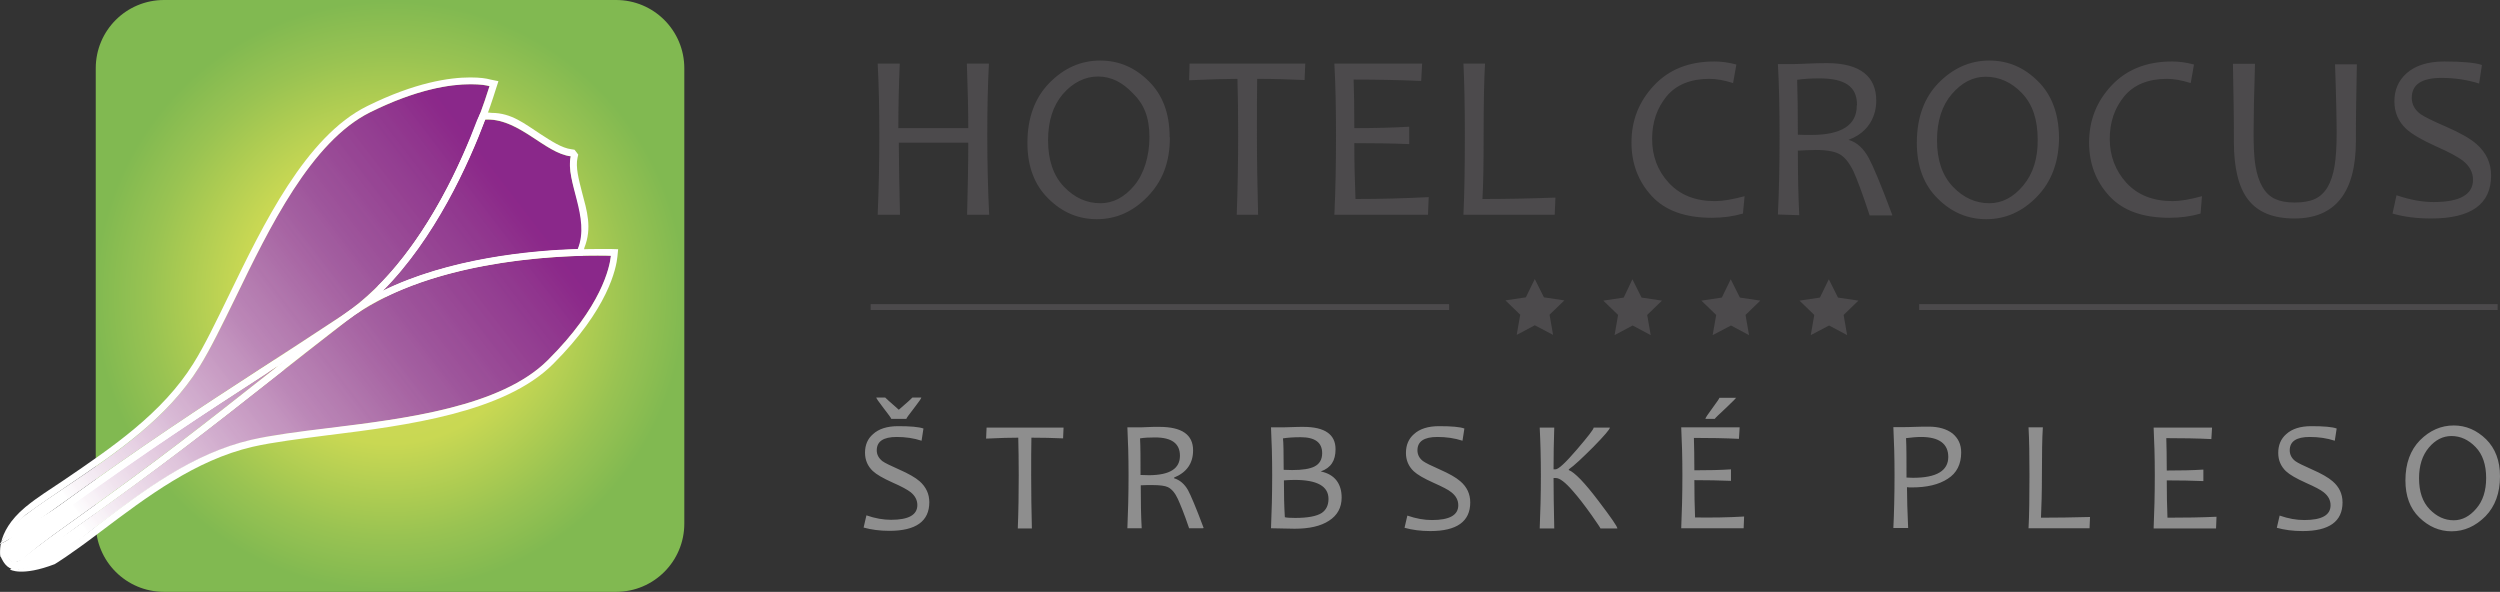 <svg xmlns="http://www.w3.org/2000/svg" width="1065.3px" height="252.2px" viewBox="0 0 1065.3 252.2">
	<rect x="0" y="0" width="1065.3" height="252.2" fill="#333333" stroke="none"/>
	<path fill="#4C4A4C" d="M421.5,91.5h-9.4c0.3-11.4,0.5-21.6,0.5-30.7h-29.6c0,7.3,0.2,17.5,0.5,30.7H374c0.5-12,0.7-23.3,0.7-33.8
		c0-11-0.2-21.2-0.7-30.6h9.4c-0.4,9.4-0.6,18.6-0.6,27.5h29.8c0-7.2-0.2-16.3-0.6-27.5h9.4c-0.5,9.2-0.7,19.4-0.7,30.6
		C420.7,69.9,421,81.2,421.5,91.5z M498.4,58.3c0-10-3-17.9-8.9-23.7c-5.9-5.9-12.8-8.8-20.7-8.8c-8.2,0-15.4,3.2-21.6,9.5
		c-6.2,6.3-9.4,14.9-9.4,25.6c0,10,3,17.9,8.9,23.7c5.9,5.9,12.8,8.8,20.7,8.8c8.2,0,15.4-3.2,21.6-9.6c6.2-6.4,9.5-14.4,9.5-25.1
		L498.4,58.3z M489.8,58.4c0,8.1-2.3,15.7-6.5,20.7c-4.2,5-9,7.5-14.4,7.5c-5.8,0-11-2.3-15.5-7c-4.5-4.7-6.8-11.3-6.8-19.8
		c0-8.2,2.1-14.8,6.3-19.7c4.2-4.9,9.5-7.5,14.9-7.5c5.8,0,10.5,2.5,15,7.2C487.4,44.3,489.8,49.9,489.8,58.4L489.8,58.4z
		 M506.9,27.1l-0.2,7.1c8.8-0.4,15.7-0.6,20.6-0.6c0.2,6.5,0.3,14.5,0.3,24.1c0,11.3-0.2,22.6-0.6,33.8h9.1
		c-0.3-11.8-0.5-23.1-0.5-33.8c0-9.7,0-17.8,0.1-24.1c7,0,13.7,0.2,20.2,0.5l0.3-7H506.9z M577.6,84.8c-0.3-7.4-0.5-15.4-0.5-23.8
		c8.3,0,16.1,0.1,23.4,0.4V54c-6.9,0.4-14.7,0.6-23.4,0.6c0-8.7-0.1-15.6-0.3-20.7c10.2,0,19.8,0.2,28.8,0.6l0.4-7.4h-37.4
		c0.5,8.8,0.7,19,0.7,30.6c0,12.3-0.2,23.6-0.7,33.8h39.9l0.3-7.5C598.9,84.5,588.5,84.8,577.6,84.8z M631.7,84.8
		c0.4-6.8,0.5-15.8,0.5-27.1c0-13.7,0.2-23.9,0.6-30.6h-9.2c0.4,8,0.6,18.2,0.6,30.6c0,14.4-0.2,25.7-0.6,33.8h38.9l0.3-7.3
		C652,84.6,641.6,84.8,631.7,84.8z M730.8,85.7c-8.4,0-14.9-2.6-19.7-7.8c-4.8-5.2-7.1-11.5-7.1-18.7c0-7.2,2.1-13.2,6.2-18.2
		c4.1-4.9,10.2-7.4,18.2-7.4c3,0,6.4,0.6,10.1,1.8l1.4-7.9c-3.3-0.9-6.4-1.3-9.4-1.3c-10.8,0-19.3,3.4-25.7,10.2
		c-6.4,6.8-9.6,14.9-9.6,24.3c0,9,2.9,16.6,8.6,22.8c5.7,6.2,14.2,9.3,25.6,9.3c4.8,0,9.2-0.6,13.3-1.8l0.7-7.4
		C738.2,85,734,85.7,730.8,85.7z M806.3,91.5c-4.8-12.9-8.2-20.9-10-24.2c-2.2-4-5-6.7-8.6-7.7l0,0c12.1-4.5,11.8-15.5,11.8-16.8
		c0-10-6.6-15.9-21-15.9c-2.9,0-6,0.1-8.3,0.2c-2.3,0.1-4.2,0.2-5.6,0.2h-7c0.5,8.8,0.7,19,0.7,30.6c0,12.3-0.2,23.3-0.7,33.5
		l9.1,0.3c-0.4-7.7-0.6-16.8-0.6-27.5c2.2-0.1,4.9-0.3,7.7-0.3c4.8,0,7.9,0.7,9.7,1.6c2.3,1.1,4.4,3.6,6.3,7.5
		c1.4,3.1,3.8,9.3,6.9,18.8H806.3L806.3,91.5z M791.2,45.1c0,8.2-6.5,12.4-19.4,12.4c-1.8,0-3.7,0-5.7-0.1c0-9.9-0.1-17.7-0.3-23.4
		c2.6-0.4,5.8-0.6,9.5-0.6c10.6,0,16,3.3,16,11.2L791.2,45.1z M868.4,34.6c-5.9-5.9-12.8-8.8-20.7-8.8c-8.2,0-15.4,3.2-21.6,9.5
		c-6.2,6.3-9.3,14.9-9.3,25.6c0,10,3,17.9,8.9,23.7c5.9,5.9,12.8,8.8,20.7,8.8c8.2,0,15.4-3.2,21.6-9.6c6.2-6.4,9.4-14.9,9.4-25.5
		C877.2,48.3,874.3,40.4,868.4,34.6z M862.1,79.1c-4.2,5-9,7.5-14.4,7.5c-5.8,0-11-2.3-15.5-7c-4.5-4.7-6.8-11.3-6.8-19.8
		c0-8.2,2.1-14.8,6.3-19.7c4.2-4.9,9-7.4,14.4-7.4c5.8,0,11,2.3,15.5,7c4.5,4.7,6.7,11.2,6.7,19.8C868.4,67.5,866.3,74.1,862.1,79.1
		z M925.8,85.7c-8.4,0-14.9-2.6-19.7-7.8c-4.7-5.2-7.1-11.5-7.1-18.7c0-7.2,2.1-13.2,6.2-18.2c4.1-4.9,10.2-7.4,18.2-7.4
		c3,0,6.3,0.6,10.1,1.8l1.4-7.9c-3.3-0.9-6.4-1.3-9.4-1.3c-10.7,0-19.3,3.4-25.7,10.2c-6.4,6.8-9.6,14.9-9.6,24.3
		c0,9,2.9,16.6,8.6,22.8c5.7,6.2,14.2,9.3,25.6,9.3c4.8,0,9.2-0.6,13.3-1.8l0.6-7.4C933.2,85,929,85.7,925.8,85.7z M995,27.1
		c0.2,6.4,0.4,12,0.5,16.9c0.1,4.9,0.2,9,0.2,12.5c0,5.9-0.3,10.7-0.9,14.3c-0.6,3.6-1.6,6.6-3,9c-1.4,2.3-3.2,4-5.4,5
		c-2.2,1-5.1,1.5-8.6,1.5c-3.4,0-6.1-0.5-8.3-1.5c-2.2-1-4-2.7-5.4-5.1c-1.4-2.4-2.4-5.4-3-9c-0.6-3.6-0.8-8.3-0.8-14
		c0-7.1,0.2-17,0.6-29.5h-9.4c0.1,6.2,0.2,12.1,0.3,17.6c0.1,5.5,0.1,10.7,0.1,15.6c0,5.6,0.5,10.4,1.5,14.5c1,4.1,2.5,7.5,4.6,10.2
		c2.1,2.7,4.8,4.7,8,6c3.2,1.3,7.1,2,11.7,2c17.4,0,26.2-11.1,26.2-33.1c0-4.7,0-9.7,0.1-15.1c0.1-5.4,0.2-11.2,0.3-17.5H995z
		 M1055.3,61.4c-2.7-2.4-7.2-4.9-13.4-7.6c-5.4-2.3-8.9-4.1-10.5-5.2c-2.4-1.8-3.7-4.1-3.7-6.9c0-5.7,4.2-8.5,12.7-8.5
		c5.6,0,11,0.8,16,2.4l1.2-7.9c-2.9-1-8.3-1.5-16.1-1.5c-6.9,0-12.3,1.7-16.1,5.1c-3.4,3.1-5.1,7-5.1,11.9c0,4.7,1.7,8.6,5,11.7
		c2.4,2.2,6.6,4.7,12.6,7.4c5.7,2.5,9.5,4.6,11.5,6.1c2.9,2.3,4.4,5,4.4,8.2c0,6.3-5.6,9.5-16.8,9.5c-5,0-10.2-1-15.8-2.9l-1.7,7.8
		c4.8,1.4,10.3,2.1,16.5,2.1c17,0,25.5-6.1,25.5-18.3C1061.5,69.5,1059.5,65.1,1055.3,61.4z"/>
	<path fill="#8E8E8E" d="M396,214c0,8.1-5.7,12.2-17,12.2c-4.1,0-7.8-0.5-11-1.4l1.2-5.2c3.7,1.3,7.2,1.9,10.5,1.9
		c7.5,0,11.2-2.1,11.2-6.3c0-2.1-1-4-2.9-5.5c-1.3-1-3.8-2.4-7.7-4.1c-4-1.8-6.8-3.4-8.4-4.9c-2.2-2.1-3.3-4.7-3.3-7.8
		c0-3.3,1.1-5.9,3.4-7.9c2.5-2.3,6.1-3.4,10.7-3.4c5.2,0,8.8,0.3,10.8,1l-0.8,5.2c-3.3-1.1-6.9-1.6-10.6-1.6c-5.7,0-8.5,1.9-8.5,5.7
		c0,1.8,0.8,3.3,2.4,4.6c1.1,0.8,3.4,1.9,7,3.5c4.1,1.8,7.1,3.5,8.9,5.1C394.6,207.5,396,210.5,396,214z M392.6,169.4
		c0,0.3-1,1.8-3.1,4.5c-2.1,2.7-3.2,4.2-3.3,4.6h-6.4c-0.1-0.4-1.2-1.9-3.3-4.6c-2.1-2.7-3.1-4.2-3.1-4.5h3.8c0.2,0.3,2.2,2,5.8,5.2
		c3.7-3.2,5.6-4.9,5.8-5.2H392.6z M420.4,182.2l-0.2,4.7c5.9-0.3,10.5-0.4,13.7-0.4c0.1,4.3,0.2,9.7,0.2,16.1
		c0,7.5-0.1,15.1-0.4,22.6h6c-0.2-7.9-0.3-15.4-0.3-22.6c0-6.5,0-11.8,0.1-16.1c4.6,0,9.1,0.1,13.5,0.3l0.2-4.6H420.4z M512.5,225.1
		h-5.8c-2.1-6.3-3.9-10.5-4.8-12.5c-1.2-2.6-2.6-4.2-4.2-5c-1.2-0.6-3.4-0.9-6.6-0.9c-1.9,0-3.5,0-5,0.1c0,7.1,0.1,13.2,0.4,18.3
		h-6.1c0.3-6.8,0.5-14.3,0.5-22.6c0-7.7-0.2-14.5-0.5-20.4h4.6c1,0,2.2,0,3.8-0.1c1.5-0.1,3.3-0.1,5.2-0.1c9.6,0,14.4,3.3,14.4,10
		c0,5.5-2.7,9.4-8.1,11.6v0.3c2.4,0.7,4.4,2.4,5.9,5c1.2,2.2,3.5,7.6,6.7,16.2L512.5,225.1z M502.8,194.2c0-5.2-3.5-7.8-10.6-7.8
		c-2.5,0-4.6,0.1-6.4,0.4c0.2,3.8,0.2,9,0.2,15.6c1.3,0,2.6,0.1,3.8,0.1C498.5,202.4,502.8,199.7,502.8,194.2z M571.7,212
		c0,4.3-1.8,7.6-5.4,9.9c-3.5,2.3-8.4,3.4-14.6,3.4c-1.7,0-5.1-0.1-10.1-0.2c0.3-6.8,0.5-14.3,0.5-22.6c0-7.7-0.2-14.5-0.5-20.4h4
		c0.8,0,2.3,0,4.7-0.1c2.3-0.1,4-0.1,5.1-0.1c9.1,0,13.7,3.2,13.7,9.5c0,4.9-1.9,7.9-6.3,9.5l0,0C568.8,202.1,571.7,206.2,571.7,212
		z M563.4,193.1c0-4.6-3.1-6.8-9.2-6.8c-3.1,0-5.6,0.2-7.5,0.5c0.2,1.6,0.3,6.1,0.3,13.4c1.1,0,2.3,0.1,3.6,0.1
		c4.4,0,7.5-0.5,9.5-1.5C562.3,197.7,563.4,195.8,563.4,193.1z M566.1,212.6c0-5.4-4.8-8.1-14.4-8.1c-1.8,0-3.3,0.1-4.6,0.2
		c0,5.9,0.1,11.1,0.4,15.7c0.8,0.2,2.3,0.3,4.4,0.3c5.3,0,9.1-0.7,11.3-2.1C565.1,217.3,566.1,215.3,566.1,212.6z M622.3,205.1
		c-1.8-1.6-4.8-3.3-8.9-5.1c-3.6-1.6-5.9-2.7-7-3.5c-1.6-1.2-2.4-2.8-2.4-4.6c0-3.8,2.8-5.7,8.5-5.7c3.8,0,7.3,0.5,10.7,1.6l0.8-5.2
		c-1.9-0.7-5.5-1-10.8-1c-4.6,0-8.2,1.1-10.7,3.4c-2.3,2-3.4,4.7-3.4,8c0,3.1,1.1,5.7,3.3,7.8c1.6,1.5,4.4,3.1,8.4,4.9
		c3.8,1.7,6.4,3,7.7,4.1c1.9,1.5,2.9,3.3,2.9,5.5c0,4.2-3.7,6.3-11.2,6.3c-3.3,0-6.8-0.6-10.5-1.9l-1.2,5.2c3.2,0.9,6.9,1.4,11,1.4
		c11.3,0,17-4.1,17-12.2C626.5,210.5,625.1,207.5,622.3,205.1z M681.1,213.4c-5.9-7.8-10.1-12.1-12.6-13.1V200
		c2.3-1.6,5.8-4.9,10.5-9.6c4.7-4.8,7-7.5,7-8.2h-6.9c0,0.7-2.4,3.8-7.2,9.4c-4.8,5.6-7.8,8.4-9.1,8.4h-0.8c0-6,0.1-12,0.3-17.8
		h-6.2c0.3,5.8,0.5,12.6,0.5,20.4c0,8.2-0.2,15.7-0.5,22.6h6.2c-0.2-9.2-0.3-16.4-0.3-21.5h1c1.6,0,4,1.8,7.2,5.5
		c2.4,2.7,5,6.1,8,10.3c2.5,3.6,3.8,5.5,3.8,5.7h7.2C689.2,224.4,686.5,220.5,681.1,213.4z M743.2,220.1l-0.2,5h-26.6
		c0.3-6.8,0.5-14.3,0.5-22.6c0-7.7-0.2-14.5-0.5-20.4h24.9l-0.3,4.9c-6.1-0.3-12.5-0.4-19.2-0.4c0.1,3.4,0.2,8,0.2,13.8
		c5.8,0,11.1-0.1,15.6-0.4v4.9c-4.9-0.2-10.1-0.3-15.6-0.3c0,5.6,0.1,10.9,0.3,15.9C729.7,220.6,736.6,220.5,743.2,220.1z
		 M739.8,169.4c0,0.3-1.5,1.7-4.4,4.5c-2.9,2.7-4.5,4.2-4.7,4.6h-4c0-0.4,1-1.9,3-4.6c2-2.7,3-4.2,3-4.4H739.8z M835.7,192.8
		c0,5-1.9,8.8-5.7,11.2c-3.8,2.5-8.9,3.7-15.3,3.7c-0.8,0-1.5,0-2.1-0.1c0,4.8,0.2,10.6,0.5,17.4h-6.3c0.3-6.2,0.5-13.8,0.5-22.6
		c0-7.6-0.2-14.4-0.5-20.4h4.7c0.5,0,2,0,4.3-0.1c2.4-0.1,4.4-0.1,6.1-0.1c4.2,0,7.6,1,10.1,2.9
		C834.5,186.8,835.7,189.4,835.7,192.8z M830.2,194.7c0-5.6-3.9-8.5-11.6-8.5c-1.9,0-4,0.2-6.4,0.5c0.2,3.6,0.2,9.2,0.2,16.8
		c0.8,0,1.7,0.1,2.8,0.1C825.2,203.6,830.2,200.6,830.2,194.7z M869.7,220.6c0.2-4.5,0.4-10.5,0.4-18.1c0-9.1,0.1-15.9,0.4-20.4
		h-6.1c0.3,5.3,0.4,12.1,0.4,20.4c0,9.6-0.1,17.1-0.4,22.6h26l0.2-4.8C883.2,220.5,876.3,220.6,869.7,220.6z M923.6,220.6
		c-0.2-4.9-0.3-10.2-0.3-15.9c5.5,0,10.8,0.1,15.6,0.3v-4.9c-4.6,0.3-9.8,0.4-15.6,0.4c0-5.8-0.1-10.4-0.2-13.8
		c6.8,0,13.2,0.1,19.2,0.4l0.3-4.9h-24.9c0.3,5.9,0.5,12.6,0.5,20.4c0,8.2-0.2,15.7-0.5,22.6h26.6l0.2-5
		C937.9,220.5,930.9,220.6,923.6,220.6z M994,205.1c-1.8-1.6-4.8-3.3-8.9-5.1c-3.6-1.6-5.9-2.7-7-3.5c-1.6-1.2-2.4-2.8-2.4-4.6
		c0-3.8,2.8-5.7,8.5-5.7c3.8,0,7.3,0.5,10.7,1.6l0.8-5.2c-1.9-0.7-5.5-1-10.8-1c-4.6,0-8.2,1.1-10.7,3.4c-2.3,2-3.4,4.7-3.4,8
		c0,3.1,1.1,5.7,3.3,7.8c1.6,1.5,4.4,3.1,8.4,4.9c3.8,1.7,6.4,3,7.7,4.1c1.9,1.5,2.9,3.3,2.9,5.5c0,4.2-3.7,6.3-11.2,6.3
		c-3.3,0-6.8-0.6-10.5-1.9l-1.2,5.2c3.2,0.9,6.9,1.4,11,1.4c11.3,0,17-4.1,17-12.2C998.2,210.5,996.8,207.5,994,205.1z M1065.3,203
		c0,7.1-2.1,12.8-6.2,17c-4.2,4.2-9,6.4-14.4,6.4c-5.2,0-9.8-2-13.8-5.9c-4-3.9-5.9-9.2-5.9-15.8c0-7.2,2.1-12.9,6.2-17.1
		c4.2-4.2,9-6.3,14.4-6.3c5.2,0,9.8,2,13.8,5.9C1063.3,191.1,1065.3,196.3,1065.3,203z M1059.4,203.7c0-5.7-1.5-10.1-4.5-13.2
		c-3-3.1-6.4-4.7-10.3-4.7c-3.6,0-6.8,1.6-9.6,4.9c-2.8,3.3-4.2,7.7-4.2,13.1c0,5.7,1.5,10.1,4.5,13.2c3,3.1,6.4,4.7,10.3,4.7
		c3.6,0,6.8-1.7,9.6-5C1058,213.5,1059.4,209.1,1059.4,203.7z"/>
	<path fill="#4C4A4C" d="M654,118.9l3.9,7.8l8.7,1.3l-6.3,6.1l1.5,8.6l-7.8-4.1l-7.7,4.1l1.5-8.6l-6.3-6.1l8.7-1.3L654,118.9z
		 M691.9,126.8l-8.7,1.3l6.3,6.1l-1.5,8.6l7.7-4.1l7.7,4.1l-1.5-8.6l6.3-6.1l-8.7-1.3l-3.9-7.8L691.9,126.8z M733.7,126.8l-8.7,1.3
		l6.3,6.1l-1.5,8.6l7.8-4.1l7.7,4.1l-1.5-8.6l6.3-6.1l-8.7-1.3l-3.9-7.8L733.7,126.8z M775.5,126.8l-8.7,1.3l6.3,6.1l-1.5,8.6
		l7.8-4.1l7.7,4.1l-1.5-8.6l6.3-6.1l-8.7-1.3l-3.9-7.8L775.5,126.8z M371,132.1h246.5v-2.5H371V132.1L371,132.1z M817.8,132.1h246.5
		v-2.5H817.8V132.1L817.8,132.1z"/>
	<radialGradient id="SVGID_1_" cx="166.203" cy="126.09" r="125.766" gradientUnits="userSpaceOnUse">
		<stop  offset="0" style="stop-color:#D3D860"/>
		<stop  offset="0.5" style="stop-color:#C9D853"/>
		<stop  offset="0.815" style="stop-color:#99C352"/>
		<stop  offset="1" style="stop-color:#81B951"/>
	</radialGradient>
	<path fill="url(#SVGID_1_)" d="M291.6,223.1c0,16.1-13,29.1-29.1,29.1H69.9c-16.1,0-29.1-13-29.1-29.1V29.1C40.8,13,53.8,0,69.9,0
		h192.6c16.1,0,29.1,13,29.1,29.1V223.1z"/>
		<linearGradient id="SVGID_2_" gradientUnits="userSpaceOnUse" x1="14.618" y1="195.82" x2="200.455" y2="53.279">
			<stop  offset="0" style="stop-color:#FFFFFF"/>
			<stop  offset="3.906250e-03" style="stop-color:#FFFFFF"/>
			<stop  offset="7.812500e-03" style="stop-color:#FDFCFD"/>
			<stop  offset="1.171880e-02" style="stop-color:#FDFBFC"/>
			<stop  offset="1.562500e-02" style="stop-color:#FBFAFC"/>
			<stop  offset="1.953130e-02" style="stop-color:#FCF9FB"/>
			<stop  offset="2.343750e-02" style="stop-color:#FBF8FB"/>
			<stop  offset="2.734370e-02" style="stop-color:#FBF6F9"/>
			<stop  offset="3.125000e-02" style="stop-color:#F9F4F8"/>
			<stop  offset="3.515630e-02" style="stop-color:#F9F4F8"/>
			<stop  offset="3.906250e-02" style="stop-color:#F9F3F7"/>
			<stop  offset="4.296880e-02" style="stop-color:#F7F2F7"/>
			<stop  offset="4.687500e-02" style="stop-color:#F8F1F6"/>
			<stop  offset="5.078120e-02" style="stop-color:#F6F0F6"/>
			<stop  offset="5.468750e-02" style="stop-color:#F6EDF4"/>
			<stop  offset="5.859380e-02" style="stop-color:#F5ECF4"/>
			<stop  offset="6.250000e-02" style="stop-color:#F4EBF3"/>
			<stop  offset="6.640629e-02" style="stop-color:#F3EAF2"/>
			<stop  offset="7.031250e-02" style="stop-color:#F3EAF2"/>
			<stop  offset="7.421879e-02" style="stop-color:#F3E8F1"/>
			<stop  offset="7.812500e-02" style="stop-color:#F1E7F0"/>
			<stop  offset="8.203129e-02" style="stop-color:#F2E6F0"/>
			<stop  offset="8.593750e-02" style="stop-color:#F0E4EE"/>
			<stop  offset="8.984379e-02" style="stop-color:#F0E3EE"/>
			<stop  offset="9.375000e-02" style="stop-color:#F0E2ED"/>
			<stop  offset="9.765629e-02" style="stop-color:#EEE1ED"/>
			<stop  offset="0.102" style="stop-color:#EEE0EC"/>
			<stop  offset="0.105" style="stop-color:#EEDFEC"/>
			<stop  offset="0.109" style="stop-color:#EEDEEB"/>
			<stop  offset="0.113" style="stop-color:#ECDDEB"/>
			<stop  offset="0.117" style="stop-color:#EDDCEA"/>
			<stop  offset="0.121" style="stop-color:#EBDAE9"/>
			<stop  offset="0.125" style="stop-color:#EBD9E8"/>
			<stop  offset="0.129" style="stop-color:#EAD8E8"/>
			<stop  offset="0.133" style="stop-color:#EBD8E7"/>
			<stop  offset="0.137" style="stop-color:#E9D7E7"/>
			<stop  offset="0.141" style="stop-color:#E8D6E6"/>
			<stop  offset="0.144" style="stop-color:#E8D5E6"/>
			<stop  offset="0.148" style="stop-color:#E8D4E5"/>
			<stop  offset="0.152" style="stop-color:#E8D3E5"/>
			<stop  offset="0.156" style="stop-color:#E6D2E4"/>
			<stop  offset="0.16" style="stop-color:#E7D1E3"/>
			<stop  offset="0.164" style="stop-color:#E6D0E3"/>
			<stop  offset="0.168" style="stop-color:#E5CEE2"/>
			<stop  offset="0.172" style="stop-color:#E4CDE1"/>
			<stop  offset="0.176" style="stop-color:#E4CCE0"/>
			<stop  offset="0.18" style="stop-color:#E4CCE0"/>
			<stop  offset="0.184" style="stop-color:#E3CADF"/>
			<stop  offset="0.188" style="stop-color:#E2C9DF"/>
			<stop  offset="0.191" style="stop-color:#E2C8DE"/>
			<stop  offset="0.195" style="stop-color:#E1C7DD"/>
			<stop  offset="0.199" style="stop-color:#E0C6DD"/>
			<stop  offset="0.203" style="stop-color:#E0C6DC"/>
			<stop  offset="0.207" style="stop-color:#DFC5DC"/>
			<stop  offset="0.211" style="stop-color:#DFC4DB"/>
			<stop  offset="0.215" style="stop-color:#DEC3DB"/>
			<stop  offset="0.219" style="stop-color:#DDC1DA"/>
			<stop  offset="0.223" style="stop-color:#DCC0D9"/>
			<stop  offset="0.227" style="stop-color:#DCBFD9"/>
			<stop  offset="0.231" style="stop-color:#DABED8"/>
			<stop  offset="0.234" style="stop-color:#DBBCD7"/>
			<stop  offset="0.238" style="stop-color:#D9BBD6"/>
			<stop  offset="0.242" style="stop-color:#D9BAD6"/>
			<stop  offset="0.246" style="stop-color:#D8B9D5"/>
			<stop  offset="0.25" style="stop-color:#D8B8D4"/>
			<stop  offset="0.254" style="stop-color:#D7B7D4"/>
			<stop  offset="0.258" style="stop-color:#D7B6D3"/>
			<stop  offset="0.262" style="stop-color:#D6B5D2"/>
			<stop  offset="0.266" style="stop-color:#D6B4D2"/>
			<stop  offset="0.27" style="stop-color:#D5B3D1"/>
			<stop  offset="0.273" style="stop-color:#D4B2D1"/>
			<stop  offset="0.277" style="stop-color:#D4B1D0"/>
			<stop  offset="0.281" style="stop-color:#D4B1D0"/>
			<stop  offset="0.285" style="stop-color:#D3AFCF"/>
			<stop  offset="0.289" style="stop-color:#D2AECE"/>
			<stop  offset="0.293" style="stop-color:#D1ADCE"/>
			<stop  offset="0.297" style="stop-color:#D1ACCD"/>
			<stop  offset="0.301" style="stop-color:#D0ABCD"/>
			<stop  offset="0.305" style="stop-color:#D0ABCC"/>
			<stop  offset="0.309" style="stop-color:#CFAACC"/>
			<stop  offset="0.312" style="stop-color:#CFA8CB"/>
			<stop  offset="0.316" style="stop-color:#CEA8CB"/>
			<stop  offset="0.32" style="stop-color:#CEA6CA"/>
			<stop  offset="0.324" style="stop-color:#CDA5C9"/>
			<stop  offset="0.328" style="stop-color:#CDA5C9"/>
			<stop  offset="0.332" style="stop-color:#CCA4C8"/>
			<stop  offset="0.336" style="stop-color:#CCA3C8"/>
			<stop  offset="0.34" style="stop-color:#CBA2C7"/>
			<stop  offset="0.344" style="stop-color:#CBA1C6"/>
			<stop  offset="0.348" style="stop-color:#CAA0C6"/>
			<stop  offset="0.352" style="stop-color:#CA9FC5"/>
			<stop  offset="0.355" style="stop-color:#C99EC5"/>
			<stop  offset="0.359" style="stop-color:#C99DC4"/>
			<stop  offset="0.363" style="stop-color:#C89DC4"/>
			<stop  offset="0.367" style="stop-color:#C89CC3"/>
			<stop  offset="0.371" style="stop-color:#C69AC2"/>
			<stop  offset="0.375" style="stop-color:#C699C2"/>
			<stop  offset="0.379" style="stop-color:#C599C1"/>
			<stop  offset="0.383" style="stop-color:#C598C1"/>
			<stop  offset="0.387" style="stop-color:#C596C0"/>
			<stop  offset="0.391" style="stop-color:#C496C0"/>
			<stop  offset="0.395" style="stop-color:#C495BF"/>
			<stop  offset="0.398" style="stop-color:#C395BF"/>
			<stop  offset="0.402" style="stop-color:#C394BF"/>
			<stop  offset="0.406" style="stop-color:#C293BE"/>
			<stop  offset="0.41" style="stop-color:#C292BD"/>
			<stop  offset="0.414" style="stop-color:#C191BD"/>
			<stop  offset="0.418" style="stop-color:#C08FBC"/>
			<stop  offset="0.422" style="stop-color:#C08FBB"/>
			<stop  offset="0.426" style="stop-color:#BF8DBB"/>
			<stop  offset="0.43" style="stop-color:#BE8CBA"/>
			<stop  offset="0.434" style="stop-color:#BE8BB9"/>
			<stop  offset="0.438" style="stop-color:#BD8AB9"/>
			<stop  offset="0.441" style="stop-color:#BC89B8"/>
			<stop  offset="0.445" style="stop-color:#BB88B7"/>
			<stop  offset="0.449" style="stop-color:#BB87B7"/>
			<stop  offset="0.453" style="stop-color:#BB86B7"/>
			<stop  offset="0.457" style="stop-color:#BA85B6"/>
			<stop  offset="0.461" style="stop-color:#BA84B5"/>
			<stop  offset="0.465" style="stop-color:#BA84B5"/>
			<stop  offset="0.469" style="stop-color:#B983B5"/>
			<stop  offset="0.473" style="stop-color:#B882B4"/>
			<stop  offset="0.477" style="stop-color:#B881B4"/>
			<stop  offset="0.48" style="stop-color:#B780B3"/>
			<stop  offset="0.484" style="stop-color:#B780B3"/>
			<stop  offset="0.488" style="stop-color:#B680B2"/>
			<stop  offset="0.492" style="stop-color:#B67FB2"/>
			<stop  offset="0.496" style="stop-color:#B57EB1"/>
			<stop  offset="0.5" style="stop-color:#B57DB1"/>
			<stop  offset="0.504" style="stop-color:#B57CB0"/>
			<stop  offset="0.508" style="stop-color:#B47CB0"/>
			<stop  offset="0.512" style="stop-color:#B47BAF"/>
			<stop  offset="0.516" style="stop-color:#B37AAF"/>
			<stop  offset="0.519" style="stop-color:#B379AE"/>
			<stop  offset="0.523" style="stop-color:#B278AE"/>
			<stop  offset="0.527" style="stop-color:#B278AE"/>
			<stop  offset="0.531" style="stop-color:#B176AD"/>
			<stop  offset="0.535" style="stop-color:#B075AC"/>
			<stop  offset="0.539" style="stop-color:#B175AC"/>
			<stop  offset="0.543" style="stop-color:#AF75AC"/>
			<stop  offset="0.547" style="stop-color:#B073AB"/>
			<stop  offset="0.551" style="stop-color:#AE73AB"/>
			<stop  offset="0.555" style="stop-color:#AE72AA"/>
			<stop  offset="0.559" style="stop-color:#AE71AA"/>
			<stop  offset="0.562" style="stop-color:#AD70A9"/>
			<stop  offset="0.566" style="stop-color:#AD6FA9"/>
			<stop  offset="0.57" style="stop-color:#AC6EA8"/>
			<stop  offset="0.574" style="stop-color:#AC6EA8"/>
			<stop  offset="0.578" style="stop-color:#AB6DA7"/>
			<stop  offset="0.582" style="stop-color:#AB6CA7"/>
			<stop  offset="0.586" style="stop-color:#AB6BA7"/>
			<stop  offset="0.59" style="stop-color:#AA6AA6"/>
			<stop  offset="0.594" style="stop-color:#AA69A5"/>
			<stop  offset="0.598" style="stop-color:#A968A5"/>
			<stop  offset="0.602" style="stop-color:#A968A5"/>
			<stop  offset="0.606" style="stop-color:#A867A5"/>
			<stop  offset="0.609" style="stop-color:#A866A4"/>
			<stop  offset="0.613" style="stop-color:#A865A3"/>
			<stop  offset="0.617" style="stop-color:#A764A3"/>
			<stop  offset="0.621" style="stop-color:#A764A3"/>
			<stop  offset="0.625" style="stop-color:#A563A2"/>
			<stop  offset="0.629" style="stop-color:#A663A2"/>
			<stop  offset="0.633" style="stop-color:#A562A2"/>
			<stop  offset="0.637" style="stop-color:#A460A1"/>
			<stop  offset="0.641" style="stop-color:#A460A0"/>
			<stop  offset="0.644" style="stop-color:#A45FA0"/>
			<stop  offset="0.648" style="stop-color:#A35EA0"/>
			<stop  offset="0.652" style="stop-color:#A25EA0"/>
			<stop  offset="0.656" style="stop-color:#A25D9F"/>
			<stop  offset="0.66" style="stop-color:#A25C9F"/>
			<stop  offset="0.664" style="stop-color:#A15C9E"/>
			<stop  offset="0.668" style="stop-color:#A15B9E"/>
			<stop  offset="0.672" style="stop-color:#A05B9E"/>
			<stop  offset="0.676" style="stop-color:#A15A9E"/>
			<stop  offset="0.68" style="stop-color:#A0599D"/>
			<stop  offset="0.684" style="stop-color:#A0589D"/>
			<stop  offset="0.688" style="stop-color:#9F579C"/>
			<stop  offset="0.691" style="stop-color:#9E569C"/>
			<stop  offset="0.695" style="stop-color:#9E569C"/>
			<stop  offset="0.699" style="stop-color:#9E559B"/>
			<stop  offset="0.703" style="stop-color:#9D549B"/>
			<stop  offset="0.707" style="stop-color:#9D549B"/>
			<stop  offset="0.711" style="stop-color:#9D539A"/>
			<stop  offset="0.715" style="stop-color:#9D539A"/>
			<stop  offset="0.719" style="stop-color:#9D529A"/>
			<stop  offset="0.723" style="stop-color:#9C5199"/>
			<stop  offset="0.727" style="stop-color:#9C5099"/>
			<stop  offset="0.731" style="stop-color:#9B5099"/>
			<stop  offset="0.734" style="stop-color:#9B5099"/>
			<stop  offset="0.738" style="stop-color:#9C4F98"/>
			<stop  offset="0.742" style="stop-color:#9A4F98"/>
			<stop  offset="0.746" style="stop-color:#9A4E98"/>
			<stop  offset="0.75" style="stop-color:#9B4E98"/>
			<stop  offset="0.754" style="stop-color:#9A4D98"/>
			<stop  offset="0.758" style="stop-color:#9A4C97"/>
			<stop  offset="0.762" style="stop-color:#994B97"/>
			<stop  offset="0.766" style="stop-color:#994A96"/>
			<stop  offset="0.769" style="stop-color:#994A96"/>
			<stop  offset="0.773" style="stop-color:#984A96"/>
			<stop  offset="0.777" style="stop-color:#994996"/>
			<stop  offset="0.781" style="stop-color:#984895"/>
			<stop  offset="0.785" style="stop-color:#984895"/>
			<stop  offset="0.789" style="stop-color:#984795"/>
			<stop  offset="0.793" style="stop-color:#964694"/>
			<stop  offset="0.797" style="stop-color:#974594"/>
			<stop  offset="0.801" style="stop-color:#974594"/>
			<stop  offset="0.805" style="stop-color:#964594"/>
			<stop  offset="0.809" style="stop-color:#964594"/>
			<stop  offset="0.812" style="stop-color:#964393"/>
			<stop  offset="0.816" style="stop-color:#964393"/>
			<stop  offset="0.82" style="stop-color:#964393"/>
			<stop  offset="0.824" style="stop-color:#954192"/>
			<stop  offset="0.828" style="stop-color:#954192"/>
			<stop  offset="0.832" style="stop-color:#954092"/>
			<stop  offset="0.836" style="stop-color:#944092"/>
			<stop  offset="0.84" style="stop-color:#943F92"/>
			<stop  offset="0.844" style="stop-color:#943F92"/>
			<stop  offset="0.848" style="stop-color:#933F91"/>
			<stop  offset="0.852" style="stop-color:#933E91"/>
			<stop  offset="0.856" style="stop-color:#933D91"/>
			<stop  offset="0.859" style="stop-color:#923D91"/>
			<stop  offset="0.863" style="stop-color:#933C90"/>
			<stop  offset="0.867" style="stop-color:#913B90"/>
			<stop  offset="0.871" style="stop-color:#923B90"/>
			<stop  offset="0.875" style="stop-color:#923A90"/>
			<stop  offset="0.879" style="stop-color:#91398F"/>
			<stop  offset="0.883" style="stop-color:#91398F"/>
			<stop  offset="0.887" style="stop-color:#91398F"/>
			<stop  offset="0.891" style="stop-color:#91388F"/>
			<stop  offset="0.894" style="stop-color:#91378E"/>
			<stop  offset="0.898" style="stop-color:#91368E"/>
			<stop  offset="0.902" style="stop-color:#90368E"/>
			<stop  offset="0.906" style="stop-color:#90358E"/>
			<stop  offset="0.91" style="stop-color:#90358E"/>
			<stop  offset="0.914" style="stop-color:#8F348D"/>
			<stop  offset="0.918" style="stop-color:#90338D"/>
			<stop  offset="0.922" style="stop-color:#90328D"/>
			<stop  offset="0.926" style="stop-color:#8F328D"/>
			<stop  offset="0.93" style="stop-color:#8E308C"/>
			<stop  offset="0.934" style="stop-color:#8E308C"/>
			<stop  offset="0.938" style="stop-color:#8E2F8C"/>
			<stop  offset="0.941" style="stop-color:#8E2E8B"/>
			<stop  offset="0.945" style="stop-color:#8E2E8B"/>
			<stop  offset="0.949" style="stop-color:#8D2D8B"/>
			<stop  offset="0.953" style="stop-color:#8D2C8B"/>
			<stop  offset="0.957" style="stop-color:#8D2B8A"/>
			<stop  offset="0.961" style="stop-color:#8C2B8B"/>
			<stop  offset="0.965" style="stop-color:#8C2A8A"/>
			<stop  offset="0.969" style="stop-color:#8C298A"/>
			<stop  offset="0.973" style="stop-color:#8B298A"/>
			<stop  offset="0.977" style="stop-color:#8C288A"/>
			<stop  offset="0.981" style="stop-color:#8C288A"/>
			<stop  offset="0.984" style="stop-color:#8A288A"/>
			<stop  offset="0.988" style="stop-color:#8A288A"/>
			<stop  offset="0.992" style="stop-color:#8A288A"/>
			<stop  offset="1" style="stop-color:#8A288A"/>
		</linearGradient>
		<path fill="url(#SVGID_2_)" d="M145.9,134.4c39.4-26.1,59.6-87.6,62.7-97.7c-4.7-1.1-21.8-3.3-50.8,11.1
			c-25.3,12.5-43.2,49.4-57.5,79.1c-5.4,11.2-10.6,21.8-15.4,29.5c-13.6,21.8-35.1,36.4-56,50.5c-6,4.1-12.3,8.1-18,12.5
			c-5.4,4.2-9.2,9.7-10.9,12.4c2.5-1,8.8-4.6,24.8-16.1c37.2-26.8,60.9-42.2,85.9-58.4C121.6,150.3,132.9,143,145.9,134.4z"/>
		<path fill="#FFFFFF" d="M200.9,35.9c4,0,6.2,0.4,7.7,0.8c-3.1,10.1-23.4,71.6-62.7,97.7c-13,8.6-24.3,15.9-35.2,23
			c-25,16.2-48.7,31.5-85.9,58.4C8.8,227.3,2.5,230.8,0,231.8c1.7-2.7,6.4-8,10.9-12.4c5.9-4.3,12.1-8.5,18-12.5
			c20.8-14.1,42.4-28.7,56-50.5c4.8-7.7,9.9-18.3,15.4-29.5c14.4-29.7,32.3-66.6,57.5-79.1c19.8-9.8,34.1-11.9,42.6-11.9L200.9,35.9
			z M200.4,33c-8.8,0-23.5,2.1-43.9,12.2c-26.2,12.9-44.3,50.4-58.9,80.5c-5.4,11.1-10.5,21.7-15.2,29.2
			c-13.2,21.2-34.6,35.7-55.2,49.7l0,0c-6,4.1-10.8,6.9-16.4,11.5c-13.4,11.2-10.5,21.3-10.5,21.3c4-1.7,14-9.7,26.6-18.7
			c37.2-26.8,60.5-42.6,85.5-58.8c10.9-7,22.1-14.3,35.2-23c39.9-26.5,59.8-86.4,63.5-98.3l1.3-4l-3.4-0.7
			C207.2,33.4,204.6,33,200.4,33L200.4,33z"/>
		<linearGradient id="SVGID_3_" gradientUnits="userSpaceOnUse" x1="36.468" y1="224.304" x2="222.305" y2="81.763">
			<stop  offset="0" style="stop-color:#FFFFFF"/>
			<stop  offset="3.906250e-03" style="stop-color:#FFFFFF"/>
			<stop  offset="7.812500e-03" style="stop-color:#FDFCFD"/>
			<stop  offset="1.171880e-02" style="stop-color:#FDFBFC"/>
			<stop  offset="1.562500e-02" style="stop-color:#FBFAFC"/>
			<stop  offset="1.953130e-02" style="stop-color:#FCF9FB"/>
			<stop  offset="2.343750e-02" style="stop-color:#FBF8FB"/>
			<stop  offset="2.734370e-02" style="stop-color:#FBF6F9"/>
			<stop  offset="3.125000e-02" style="stop-color:#F9F4F8"/>
			<stop  offset="3.515630e-02" style="stop-color:#F9F4F8"/>
			<stop  offset="3.906250e-02" style="stop-color:#F9F3F7"/>
			<stop  offset="4.296880e-02" style="stop-color:#F7F2F7"/>
			<stop  offset="4.687500e-02" style="stop-color:#F8F1F6"/>
			<stop  offset="5.078120e-02" style="stop-color:#F6F0F6"/>
			<stop  offset="5.468750e-02" style="stop-color:#F6EDF4"/>
			<stop  offset="5.859380e-02" style="stop-color:#F5ECF4"/>
			<stop  offset="6.250000e-02" style="stop-color:#F4EBF3"/>
			<stop  offset="6.640629e-02" style="stop-color:#F3EAF2"/>
			<stop  offset="7.031250e-02" style="stop-color:#F3EAF2"/>
			<stop  offset="7.421879e-02" style="stop-color:#F3E8F1"/>
			<stop  offset="7.812500e-02" style="stop-color:#F1E7F0"/>
			<stop  offset="8.203129e-02" style="stop-color:#F2E6F0"/>
			<stop  offset="8.593750e-02" style="stop-color:#F0E4EE"/>
			<stop  offset="8.984379e-02" style="stop-color:#F0E3EE"/>
			<stop  offset="9.375000e-02" style="stop-color:#F0E2ED"/>
			<stop  offset="9.765629e-02" style="stop-color:#EEE1ED"/>
			<stop  offset="0.102" style="stop-color:#EEE0EC"/>
			<stop  offset="0.105" style="stop-color:#EEDFEC"/>
			<stop  offset="0.109" style="stop-color:#EEDEEB"/>
			<stop  offset="0.113" style="stop-color:#ECDDEB"/>
			<stop  offset="0.117" style="stop-color:#EDDCEA"/>
			<stop  offset="0.121" style="stop-color:#EBDAE9"/>
			<stop  offset="0.125" style="stop-color:#EBD9E8"/>
			<stop  offset="0.129" style="stop-color:#EAD8E8"/>
			<stop  offset="0.133" style="stop-color:#EBD8E7"/>
			<stop  offset="0.137" style="stop-color:#E9D7E7"/>
			<stop  offset="0.141" style="stop-color:#E8D6E6"/>
			<stop  offset="0.144" style="stop-color:#E8D5E6"/>
			<stop  offset="0.148" style="stop-color:#E8D4E5"/>
			<stop  offset="0.152" style="stop-color:#E8D3E5"/>
			<stop  offset="0.156" style="stop-color:#E6D2E4"/>
			<stop  offset="0.16" style="stop-color:#E7D1E3"/>
			<stop  offset="0.164" style="stop-color:#E6D0E3"/>
			<stop  offset="0.168" style="stop-color:#E5CEE2"/>
			<stop  offset="0.172" style="stop-color:#E4CDE1"/>
			<stop  offset="0.176" style="stop-color:#E4CCE0"/>
			<stop  offset="0.18" style="stop-color:#E4CCE0"/>
			<stop  offset="0.184" style="stop-color:#E3CADF"/>
			<stop  offset="0.188" style="stop-color:#E2C9DF"/>
			<stop  offset="0.191" style="stop-color:#E2C8DE"/>
			<stop  offset="0.195" style="stop-color:#E1C7DD"/>
			<stop  offset="0.199" style="stop-color:#E0C6DD"/>
			<stop  offset="0.203" style="stop-color:#E0C6DC"/>
			<stop  offset="0.207" style="stop-color:#DFC5DC"/>
			<stop  offset="0.211" style="stop-color:#DFC4DB"/>
			<stop  offset="0.215" style="stop-color:#DEC3DB"/>
			<stop  offset="0.219" style="stop-color:#DDC1DA"/>
			<stop  offset="0.223" style="stop-color:#DCC0D9"/>
			<stop  offset="0.227" style="stop-color:#DCBFD9"/>
			<stop  offset="0.231" style="stop-color:#DABED8"/>
			<stop  offset="0.234" style="stop-color:#DBBCD7"/>
			<stop  offset="0.238" style="stop-color:#D9BBD6"/>
			<stop  offset="0.242" style="stop-color:#D9BAD6"/>
			<stop  offset="0.246" style="stop-color:#D8B9D5"/>
			<stop  offset="0.25" style="stop-color:#D8B8D4"/>
			<stop  offset="0.254" style="stop-color:#D7B7D4"/>
			<stop  offset="0.258" style="stop-color:#D7B6D3"/>
			<stop  offset="0.262" style="stop-color:#D6B5D2"/>
			<stop  offset="0.266" style="stop-color:#D6B4D2"/>
			<stop  offset="0.27" style="stop-color:#D5B3D1"/>
			<stop  offset="0.273" style="stop-color:#D4B2D1"/>
			<stop  offset="0.277" style="stop-color:#D4B1D0"/>
			<stop  offset="0.281" style="stop-color:#D4B1D0"/>
			<stop  offset="0.285" style="stop-color:#D3AFCF"/>
			<stop  offset="0.289" style="stop-color:#D2AECE"/>
			<stop  offset="0.293" style="stop-color:#D1ADCE"/>
			<stop  offset="0.297" style="stop-color:#D1ACCD"/>
			<stop  offset="0.301" style="stop-color:#D0ABCD"/>
			<stop  offset="0.305" style="stop-color:#D0ABCC"/>
			<stop  offset="0.309" style="stop-color:#CFAACC"/>
			<stop  offset="0.312" style="stop-color:#CFA8CB"/>
			<stop  offset="0.316" style="stop-color:#CEA8CB"/>
			<stop  offset="0.32" style="stop-color:#CEA6CA"/>
			<stop  offset="0.324" style="stop-color:#CDA5C9"/>
			<stop  offset="0.328" style="stop-color:#CDA5C9"/>
			<stop  offset="0.332" style="stop-color:#CCA4C8"/>
			<stop  offset="0.336" style="stop-color:#CCA3C8"/>
			<stop  offset="0.34" style="stop-color:#CBA2C7"/>
			<stop  offset="0.344" style="stop-color:#CBA1C6"/>
			<stop  offset="0.348" style="stop-color:#CAA0C6"/>
			<stop  offset="0.352" style="stop-color:#CA9FC5"/>
			<stop  offset="0.355" style="stop-color:#C99EC5"/>
			<stop  offset="0.359" style="stop-color:#C99DC4"/>
			<stop  offset="0.363" style="stop-color:#C89DC4"/>
			<stop  offset="0.367" style="stop-color:#C89CC3"/>
			<stop  offset="0.371" style="stop-color:#C69AC2"/>
			<stop  offset="0.375" style="stop-color:#C699C2"/>
			<stop  offset="0.379" style="stop-color:#C599C1"/>
			<stop  offset="0.383" style="stop-color:#C598C1"/>
			<stop  offset="0.387" style="stop-color:#C596C0"/>
			<stop  offset="0.391" style="stop-color:#C496C0"/>
			<stop  offset="0.395" style="stop-color:#C495BF"/>
			<stop  offset="0.398" style="stop-color:#C395BF"/>
			<stop  offset="0.402" style="stop-color:#C394BF"/>
			<stop  offset="0.406" style="stop-color:#C293BE"/>
			<stop  offset="0.41" style="stop-color:#C292BD"/>
			<stop  offset="0.414" style="stop-color:#C191BD"/>
			<stop  offset="0.418" style="stop-color:#C08FBC"/>
			<stop  offset="0.422" style="stop-color:#C08FBB"/>
			<stop  offset="0.426" style="stop-color:#BF8DBB"/>
			<stop  offset="0.43" style="stop-color:#BE8CBA"/>
			<stop  offset="0.434" style="stop-color:#BE8BB9"/>
			<stop  offset="0.438" style="stop-color:#BD8AB9"/>
			<stop  offset="0.441" style="stop-color:#BC89B8"/>
			<stop  offset="0.445" style="stop-color:#BB88B7"/>
			<stop  offset="0.449" style="stop-color:#BB87B7"/>
			<stop  offset="0.453" style="stop-color:#BB86B7"/>
			<stop  offset="0.457" style="stop-color:#BA85B6"/>
			<stop  offset="0.461" style="stop-color:#BA84B5"/>
			<stop  offset="0.465" style="stop-color:#BA84B5"/>
			<stop  offset="0.469" style="stop-color:#B983B5"/>
			<stop  offset="0.473" style="stop-color:#B882B4"/>
			<stop  offset="0.477" style="stop-color:#B881B4"/>
			<stop  offset="0.48" style="stop-color:#B780B3"/>
			<stop  offset="0.484" style="stop-color:#B780B3"/>
			<stop  offset="0.488" style="stop-color:#B680B2"/>
			<stop  offset="0.492" style="stop-color:#B67FB2"/>
			<stop  offset="0.496" style="stop-color:#B57EB1"/>
			<stop  offset="0.5" style="stop-color:#B57DB1"/>
			<stop  offset="0.504" style="stop-color:#B57CB0"/>
			<stop  offset="0.508" style="stop-color:#B47CB0"/>
			<stop  offset="0.512" style="stop-color:#B47BAF"/>
			<stop  offset="0.516" style="stop-color:#B37AAF"/>
			<stop  offset="0.519" style="stop-color:#B379AE"/>
			<stop  offset="0.523" style="stop-color:#B278AE"/>
			<stop  offset="0.527" style="stop-color:#B278AE"/>
			<stop  offset="0.531" style="stop-color:#B176AD"/>
			<stop  offset="0.535" style="stop-color:#B075AC"/>
			<stop  offset="0.539" style="stop-color:#B175AC"/>
			<stop  offset="0.543" style="stop-color:#AF75AC"/>
			<stop  offset="0.547" style="stop-color:#B073AB"/>
			<stop  offset="0.551" style="stop-color:#AE73AB"/>
			<stop  offset="0.555" style="stop-color:#AE72AA"/>
			<stop  offset="0.559" style="stop-color:#AE71AA"/>
			<stop  offset="0.562" style="stop-color:#AD70A9"/>
			<stop  offset="0.566" style="stop-color:#AD6FA9"/>
			<stop  offset="0.57" style="stop-color:#AC6EA8"/>
			<stop  offset="0.574" style="stop-color:#AC6EA8"/>
			<stop  offset="0.578" style="stop-color:#AB6DA7"/>
			<stop  offset="0.582" style="stop-color:#AB6CA7"/>
			<stop  offset="0.586" style="stop-color:#AB6BA7"/>
			<stop  offset="0.59" style="stop-color:#AA6AA6"/>
			<stop  offset="0.594" style="stop-color:#AA69A5"/>
			<stop  offset="0.598" style="stop-color:#A968A5"/>
			<stop  offset="0.602" style="stop-color:#A968A5"/>
			<stop  offset="0.606" style="stop-color:#A867A5"/>
			<stop  offset="0.609" style="stop-color:#A866A4"/>
			<stop  offset="0.613" style="stop-color:#A865A3"/>
			<stop  offset="0.617" style="stop-color:#A764A3"/>
			<stop  offset="0.621" style="stop-color:#A764A3"/>
			<stop  offset="0.625" style="stop-color:#A563A2"/>
			<stop  offset="0.629" style="stop-color:#A663A2"/>
			<stop  offset="0.633" style="stop-color:#A562A2"/>
			<stop  offset="0.637" style="stop-color:#A460A1"/>
			<stop  offset="0.641" style="stop-color:#A460A0"/>
			<stop  offset="0.644" style="stop-color:#A45FA0"/>
			<stop  offset="0.648" style="stop-color:#A35EA0"/>
			<stop  offset="0.652" style="stop-color:#A25EA0"/>
			<stop  offset="0.656" style="stop-color:#A25D9F"/>
			<stop  offset="0.66" style="stop-color:#A25C9F"/>
			<stop  offset="0.664" style="stop-color:#A15C9E"/>
			<stop  offset="0.668" style="stop-color:#A15B9E"/>
			<stop  offset="0.672" style="stop-color:#A05B9E"/>
			<stop  offset="0.676" style="stop-color:#A15A9E"/>
			<stop  offset="0.68" style="stop-color:#A0599D"/>
			<stop  offset="0.684" style="stop-color:#A0589D"/>
			<stop  offset="0.688" style="stop-color:#9F579C"/>
			<stop  offset="0.691" style="stop-color:#9E569C"/>
			<stop  offset="0.695" style="stop-color:#9E569C"/>
			<stop  offset="0.699" style="stop-color:#9E559B"/>
			<stop  offset="0.703" style="stop-color:#9D549B"/>
			<stop  offset="0.707" style="stop-color:#9D549B"/>
			<stop  offset="0.711" style="stop-color:#9D539A"/>
			<stop  offset="0.715" style="stop-color:#9D539A"/>
			<stop  offset="0.719" style="stop-color:#9D529A"/>
			<stop  offset="0.723" style="stop-color:#9C5199"/>
			<stop  offset="0.727" style="stop-color:#9C5099"/>
			<stop  offset="0.731" style="stop-color:#9B5099"/>
			<stop  offset="0.734" style="stop-color:#9B5099"/>
			<stop  offset="0.738" style="stop-color:#9C4F98"/>
			<stop  offset="0.742" style="stop-color:#9A4F98"/>
			<stop  offset="0.746" style="stop-color:#9A4E98"/>
			<stop  offset="0.75" style="stop-color:#9B4E98"/>
			<stop  offset="0.754" style="stop-color:#9A4D98"/>
			<stop  offset="0.758" style="stop-color:#9A4C97"/>
			<stop  offset="0.762" style="stop-color:#994B97"/>
			<stop  offset="0.766" style="stop-color:#994A96"/>
			<stop  offset="0.769" style="stop-color:#994A96"/>
			<stop  offset="0.773" style="stop-color:#984A96"/>
			<stop  offset="0.777" style="stop-color:#994996"/>
			<stop  offset="0.781" style="stop-color:#984895"/>
			<stop  offset="0.785" style="stop-color:#984895"/>
			<stop  offset="0.789" style="stop-color:#984795"/>
			<stop  offset="0.793" style="stop-color:#964694"/>
			<stop  offset="0.797" style="stop-color:#974594"/>
			<stop  offset="0.801" style="stop-color:#974594"/>
			<stop  offset="0.805" style="stop-color:#964594"/>
			<stop  offset="0.809" style="stop-color:#964594"/>
			<stop  offset="0.812" style="stop-color:#964393"/>
			<stop  offset="0.816" style="stop-color:#964393"/>
			<stop  offset="0.82" style="stop-color:#964393"/>
			<stop  offset="0.824" style="stop-color:#954192"/>
			<stop  offset="0.828" style="stop-color:#954192"/>
			<stop  offset="0.832" style="stop-color:#954092"/>
			<stop  offset="0.836" style="stop-color:#944092"/>
			<stop  offset="0.84" style="stop-color:#943F92"/>
			<stop  offset="0.844" style="stop-color:#943F92"/>
			<stop  offset="0.848" style="stop-color:#933F91"/>
			<stop  offset="0.852" style="stop-color:#933E91"/>
			<stop  offset="0.856" style="stop-color:#933D91"/>
			<stop  offset="0.859" style="stop-color:#923D91"/>
			<stop  offset="0.863" style="stop-color:#933C90"/>
			<stop  offset="0.867" style="stop-color:#913B90"/>
			<stop  offset="0.871" style="stop-color:#923B90"/>
			<stop  offset="0.875" style="stop-color:#923A90"/>
			<stop  offset="0.879" style="stop-color:#91398F"/>
			<stop  offset="0.883" style="stop-color:#91398F"/>
			<stop  offset="0.887" style="stop-color:#91398F"/>
			<stop  offset="0.891" style="stop-color:#91388F"/>
			<stop  offset="0.894" style="stop-color:#91378E"/>
			<stop  offset="0.898" style="stop-color:#91368E"/>
			<stop  offset="0.902" style="stop-color:#90368E"/>
			<stop  offset="0.906" style="stop-color:#90358E"/>
			<stop  offset="0.91" style="stop-color:#90358E"/>
			<stop  offset="0.914" style="stop-color:#8F348D"/>
			<stop  offset="0.918" style="stop-color:#90338D"/>
			<stop  offset="0.922" style="stop-color:#90328D"/>
			<stop  offset="0.926" style="stop-color:#8F328D"/>
			<stop  offset="0.93" style="stop-color:#8E308C"/>
			<stop  offset="0.934" style="stop-color:#8E308C"/>
			<stop  offset="0.938" style="stop-color:#8E2F8C"/>
			<stop  offset="0.941" style="stop-color:#8E2E8B"/>
			<stop  offset="0.945" style="stop-color:#8E2E8B"/>
			<stop  offset="0.949" style="stop-color:#8D2D8B"/>
			<stop  offset="0.953" style="stop-color:#8D2C8B"/>
			<stop  offset="0.957" style="stop-color:#8D2B8A"/>
			<stop  offset="0.961" style="stop-color:#8C2B8B"/>
			<stop  offset="0.965" style="stop-color:#8C2A8A"/>
			<stop  offset="0.969" style="stop-color:#8C298A"/>
			<stop  offset="0.973" style="stop-color:#8B298A"/>
			<stop  offset="0.977" style="stop-color:#8C288A"/>
			<stop  offset="0.981" style="stop-color:#8C288A"/>
			<stop  offset="0.984" style="stop-color:#8A288A"/>
			<stop  offset="0.988" style="stop-color:#8A288A"/>
			<stop  offset="0.992" style="stop-color:#8A288A"/>
			<stop  offset="1" style="stop-color:#8A288A"/>
		</linearGradient>
		<path fill="url(#SVGID_3_)" d="M246.5,105.7c5.4-13.3-5.7-28.4-3.3-39.1l0,0C232.1,65.3,221,50.2,206.8,51
			c-7,18.6-21.4,50.7-43.8,73.1c28.4-14,63.4-17.2,83.3-17.9L246.5,105.7z"/>
		<path fill="#FFFFFF" d="M207.8,50.9c13.8,0,24.6,14.4,35.4,15.7l0,0c-2.4,10.7,8.4,26.2,3,39.5c-19.9,0.6-54.9,3.9-83.3,17.9
			c22.4-22.4,36.8-54.5,43.8-73.1C207.1,50.9,207.5,50.9,207.8,50.9L207.8,50.9z M209.5,48.1c-0.4,0-2.2-0.3-2.6-0.2l-2.2,0.3
			l-1.4,3c-6.5,17.3-20.1,48.6-42.4,70.8l3.4,4.7c28.2-13.9,63.1-17.1,81.6-17.7l2.4,0l0.7-3.4c3.4-8.5,1.1-15.8-1-23.7
			c-1.4-5.5-2.8-10.7-1.9-14.7l0.3-1.3l-0.8-1.1l-0.8-1l-1.3-0.2c-4.1-0.5-8.6-3.5-13.4-6.6C223.6,52.8,218,48.1,209.5,48.1z"/>
		<linearGradient id="SVGID_4_" gradientUnits="userSpaceOnUse" x1="31.437" y1="217.75" x2="217.278" y2="75.205">
			<stop  offset="0" style="stop-color:#FFFFFF"/>
			<stop  offset="3.906250e-03" style="stop-color:#FFFFFF"/>
			<stop  offset="7.812500e-03" style="stop-color:#FDFCFD"/>
			<stop  offset="1.171880e-02" style="stop-color:#FDFBFC"/>
			<stop  offset="1.562500e-02" style="stop-color:#FBFAFC"/>
			<stop  offset="1.953130e-02" style="stop-color:#FCF9FB"/>
			<stop  offset="2.343750e-02" style="stop-color:#FBF8FB"/>
			<stop  offset="2.734370e-02" style="stop-color:#FBF6F9"/>
			<stop  offset="3.125000e-02" style="stop-color:#F9F4F8"/>
			<stop  offset="3.515630e-02" style="stop-color:#F9F4F8"/>
			<stop  offset="3.906250e-02" style="stop-color:#F9F3F7"/>
			<stop  offset="4.296880e-02" style="stop-color:#F7F2F7"/>
			<stop  offset="4.687500e-02" style="stop-color:#F8F1F6"/>
			<stop  offset="5.078120e-02" style="stop-color:#F6F0F6"/>
			<stop  offset="5.468750e-02" style="stop-color:#F6EDF4"/>
			<stop  offset="5.859380e-02" style="stop-color:#F5ECF4"/>
			<stop  offset="6.250000e-02" style="stop-color:#F4EBF3"/>
			<stop  offset="6.640629e-02" style="stop-color:#F3EAF2"/>
			<stop  offset="7.031250e-02" style="stop-color:#F3EAF2"/>
			<stop  offset="7.421879e-02" style="stop-color:#F3E8F1"/>
			<stop  offset="7.812500e-02" style="stop-color:#F1E7F0"/>
			<stop  offset="8.203129e-02" style="stop-color:#F2E6F0"/>
			<stop  offset="8.593750e-02" style="stop-color:#F0E4EE"/>
			<stop  offset="8.984379e-02" style="stop-color:#F0E3EE"/>
			<stop  offset="9.375000e-02" style="stop-color:#F0E2ED"/>
			<stop  offset="9.765629e-02" style="stop-color:#EEE1ED"/>
			<stop  offset="0.102" style="stop-color:#EEE0EC"/>
			<stop  offset="0.105" style="stop-color:#EEDFEC"/>
			<stop  offset="0.109" style="stop-color:#EEDEEB"/>
			<stop  offset="0.113" style="stop-color:#ECDDEB"/>
			<stop  offset="0.117" style="stop-color:#EDDCEA"/>
			<stop  offset="0.121" style="stop-color:#EBDAE9"/>
			<stop  offset="0.125" style="stop-color:#EBD9E8"/>
			<stop  offset="0.129" style="stop-color:#EAD8E8"/>
			<stop  offset="0.133" style="stop-color:#EBD8E7"/>
			<stop  offset="0.137" style="stop-color:#E9D7E7"/>
			<stop  offset="0.141" style="stop-color:#E8D6E6"/>
			<stop  offset="0.144" style="stop-color:#E8D5E6"/>
			<stop  offset="0.148" style="stop-color:#E8D4E5"/>
			<stop  offset="0.152" style="stop-color:#E8D3E5"/>
			<stop  offset="0.156" style="stop-color:#E6D2E4"/>
			<stop  offset="0.16" style="stop-color:#E7D1E3"/>
			<stop  offset="0.164" style="stop-color:#E6D0E3"/>
			<stop  offset="0.168" style="stop-color:#E5CEE2"/>
			<stop  offset="0.172" style="stop-color:#E4CDE1"/>
			<stop  offset="0.176" style="stop-color:#E4CCE0"/>
			<stop  offset="0.18" style="stop-color:#E4CCE0"/>
			<stop  offset="0.184" style="stop-color:#E3CADF"/>
			<stop  offset="0.188" style="stop-color:#E2C9DF"/>
			<stop  offset="0.191" style="stop-color:#E2C8DE"/>
			<stop  offset="0.195" style="stop-color:#E1C7DD"/>
			<stop  offset="0.199" style="stop-color:#E0C6DD"/>
			<stop  offset="0.203" style="stop-color:#E0C6DC"/>
			<stop  offset="0.207" style="stop-color:#DFC5DC"/>
			<stop  offset="0.211" style="stop-color:#DFC4DB"/>
			<stop  offset="0.215" style="stop-color:#DEC3DB"/>
			<stop  offset="0.219" style="stop-color:#DDC1DA"/>
			<stop  offset="0.223" style="stop-color:#DCC0D9"/>
			<stop  offset="0.227" style="stop-color:#DCBFD9"/>
			<stop  offset="0.231" style="stop-color:#DABED8"/>
			<stop  offset="0.234" style="stop-color:#DBBCD7"/>
			<stop  offset="0.238" style="stop-color:#D9BBD6"/>
			<stop  offset="0.242" style="stop-color:#D9BAD6"/>
			<stop  offset="0.246" style="stop-color:#D8B9D5"/>
			<stop  offset="0.25" style="stop-color:#D8B8D4"/>
			<stop  offset="0.254" style="stop-color:#D7B7D4"/>
			<stop  offset="0.258" style="stop-color:#D7B6D3"/>
			<stop  offset="0.262" style="stop-color:#D6B5D2"/>
			<stop  offset="0.266" style="stop-color:#D6B4D2"/>
			<stop  offset="0.27" style="stop-color:#D5B3D1"/>
			<stop  offset="0.273" style="stop-color:#D4B2D1"/>
			<stop  offset="0.277" style="stop-color:#D4B1D0"/>
			<stop  offset="0.281" style="stop-color:#D4B1D0"/>
			<stop  offset="0.285" style="stop-color:#D3AFCF"/>
			<stop  offset="0.289" style="stop-color:#D2AECE"/>
			<stop  offset="0.293" style="stop-color:#D1ADCE"/>
			<stop  offset="0.297" style="stop-color:#D1ACCD"/>
			<stop  offset="0.301" style="stop-color:#D0ABCD"/>
			<stop  offset="0.305" style="stop-color:#D0ABCC"/>
			<stop  offset="0.309" style="stop-color:#CFAACC"/>
			<stop  offset="0.312" style="stop-color:#CFA8CB"/>
			<stop  offset="0.316" style="stop-color:#CEA8CB"/>
			<stop  offset="0.32" style="stop-color:#CEA6CA"/>
			<stop  offset="0.324" style="stop-color:#CDA5C9"/>
			<stop  offset="0.328" style="stop-color:#CDA5C9"/>
			<stop  offset="0.332" style="stop-color:#CCA4C8"/>
			<stop  offset="0.336" style="stop-color:#CCA3C8"/>
			<stop  offset="0.34" style="stop-color:#CBA2C7"/>
			<stop  offset="0.344" style="stop-color:#CBA1C6"/>
			<stop  offset="0.348" style="stop-color:#CAA0C6"/>
			<stop  offset="0.352" style="stop-color:#CA9FC5"/>
			<stop  offset="0.355" style="stop-color:#C99EC5"/>
			<stop  offset="0.359" style="stop-color:#C99DC4"/>
			<stop  offset="0.363" style="stop-color:#C89DC4"/>
			<stop  offset="0.367" style="stop-color:#C89CC3"/>
			<stop  offset="0.371" style="stop-color:#C69AC2"/>
			<stop  offset="0.375" style="stop-color:#C699C2"/>
			<stop  offset="0.379" style="stop-color:#C599C1"/>
			<stop  offset="0.383" style="stop-color:#C598C1"/>
			<stop  offset="0.387" style="stop-color:#C596C0"/>
			<stop  offset="0.391" style="stop-color:#C496C0"/>
			<stop  offset="0.395" style="stop-color:#C495BF"/>
			<stop  offset="0.398" style="stop-color:#C395BF"/>
			<stop  offset="0.402" style="stop-color:#C394BF"/>
			<stop  offset="0.406" style="stop-color:#C293BE"/>
			<stop  offset="0.41" style="stop-color:#C292BD"/>
			<stop  offset="0.414" style="stop-color:#C191BD"/>
			<stop  offset="0.418" style="stop-color:#C08FBC"/>
			<stop  offset="0.422" style="stop-color:#C08FBB"/>
			<stop  offset="0.426" style="stop-color:#BF8DBB"/>
			<stop  offset="0.43" style="stop-color:#BE8CBA"/>
			<stop  offset="0.434" style="stop-color:#BE8BB9"/>
			<stop  offset="0.438" style="stop-color:#BD8AB9"/>
			<stop  offset="0.441" style="stop-color:#BC89B8"/>
			<stop  offset="0.445" style="stop-color:#BB88B7"/>
			<stop  offset="0.449" style="stop-color:#BB87B7"/>
			<stop  offset="0.453" style="stop-color:#BB86B7"/>
			<stop  offset="0.457" style="stop-color:#BA85B6"/>
			<stop  offset="0.461" style="stop-color:#BA84B5"/>
			<stop  offset="0.465" style="stop-color:#BA84B5"/>
			<stop  offset="0.469" style="stop-color:#B983B5"/>
			<stop  offset="0.473" style="stop-color:#B882B4"/>
			<stop  offset="0.477" style="stop-color:#B881B4"/>
			<stop  offset="0.48" style="stop-color:#B780B3"/>
			<stop  offset="0.484" style="stop-color:#B780B3"/>
			<stop  offset="0.488" style="stop-color:#B680B2"/>
			<stop  offset="0.492" style="stop-color:#B67FB2"/>
			<stop  offset="0.496" style="stop-color:#B57EB1"/>
			<stop  offset="0.5" style="stop-color:#B57DB1"/>
			<stop  offset="0.504" style="stop-color:#B57CB0"/>
			<stop  offset="0.508" style="stop-color:#B47CB0"/>
			<stop  offset="0.512" style="stop-color:#B47BAF"/>
			<stop  offset="0.516" style="stop-color:#B37AAF"/>
			<stop  offset="0.519" style="stop-color:#B379AE"/>
			<stop  offset="0.523" style="stop-color:#B278AE"/>
			<stop  offset="0.527" style="stop-color:#B278AE"/>
			<stop  offset="0.531" style="stop-color:#B176AD"/>
			<stop  offset="0.535" style="stop-color:#B075AC"/>
			<stop  offset="0.539" style="stop-color:#B175AC"/>
			<stop  offset="0.543" style="stop-color:#AF75AC"/>
			<stop  offset="0.547" style="stop-color:#B073AB"/>
			<stop  offset="0.551" style="stop-color:#AE73AB"/>
			<stop  offset="0.555" style="stop-color:#AE72AA"/>
			<stop  offset="0.559" style="stop-color:#AE71AA"/>
			<stop  offset="0.562" style="stop-color:#AD70A9"/>
			<stop  offset="0.566" style="stop-color:#AD6FA9"/>
			<stop  offset="0.57" style="stop-color:#AC6EA8"/>
			<stop  offset="0.574" style="stop-color:#AC6EA8"/>
			<stop  offset="0.578" style="stop-color:#AB6DA7"/>
			<stop  offset="0.582" style="stop-color:#AB6CA7"/>
			<stop  offset="0.586" style="stop-color:#AB6BA7"/>
			<stop  offset="0.59" style="stop-color:#AA6AA6"/>
			<stop  offset="0.594" style="stop-color:#AA69A5"/>
			<stop  offset="0.598" style="stop-color:#A968A5"/>
			<stop  offset="0.602" style="stop-color:#A968A5"/>
			<stop  offset="0.606" style="stop-color:#A867A5"/>
			<stop  offset="0.609" style="stop-color:#A866A4"/>
			<stop  offset="0.613" style="stop-color:#A865A3"/>
			<stop  offset="0.617" style="stop-color:#A764A3"/>
			<stop  offset="0.621" style="stop-color:#A764A3"/>
			<stop  offset="0.625" style="stop-color:#A563A2"/>
			<stop  offset="0.629" style="stop-color:#A663A2"/>
			<stop  offset="0.633" style="stop-color:#A562A2"/>
			<stop  offset="0.637" style="stop-color:#A460A1"/>
			<stop  offset="0.641" style="stop-color:#A460A0"/>
			<stop  offset="0.644" style="stop-color:#A45FA0"/>
			<stop  offset="0.648" style="stop-color:#A35EA0"/>
			<stop  offset="0.652" style="stop-color:#A25EA0"/>
			<stop  offset="0.656" style="stop-color:#A25D9F"/>
			<stop  offset="0.66" style="stop-color:#A25C9F"/>
			<stop  offset="0.664" style="stop-color:#A15C9E"/>
			<stop  offset="0.668" style="stop-color:#A15B9E"/>
			<stop  offset="0.672" style="stop-color:#A05B9E"/>
			<stop  offset="0.676" style="stop-color:#A15A9E"/>
			<stop  offset="0.68" style="stop-color:#A0599D"/>
			<stop  offset="0.684" style="stop-color:#A0589D"/>
			<stop  offset="0.688" style="stop-color:#9F579C"/>
			<stop  offset="0.691" style="stop-color:#9E569C"/>
			<stop  offset="0.695" style="stop-color:#9E569C"/>
			<stop  offset="0.699" style="stop-color:#9E559B"/>
			<stop  offset="0.703" style="stop-color:#9D549B"/>
			<stop  offset="0.707" style="stop-color:#9D549B"/>
			<stop  offset="0.711" style="stop-color:#9D539A"/>
			<stop  offset="0.715" style="stop-color:#9D539A"/>
			<stop  offset="0.719" style="stop-color:#9D529A"/>
			<stop  offset="0.723" style="stop-color:#9C5199"/>
			<stop  offset="0.727" style="stop-color:#9C5099"/>
			<stop  offset="0.731" style="stop-color:#9B5099"/>
			<stop  offset="0.734" style="stop-color:#9B5099"/>
			<stop  offset="0.738" style="stop-color:#9C4F98"/>
			<stop  offset="0.742" style="stop-color:#9A4F98"/>
			<stop  offset="0.746" style="stop-color:#9A4E98"/>
			<stop  offset="0.75" style="stop-color:#9B4E98"/>
			<stop  offset="0.754" style="stop-color:#9A4D98"/>
			<stop  offset="0.758" style="stop-color:#9A4C97"/>
			<stop  offset="0.762" style="stop-color:#994B97"/>
			<stop  offset="0.766" style="stop-color:#994A96"/>
			<stop  offset="0.769" style="stop-color:#994A96"/>
			<stop  offset="0.773" style="stop-color:#984A96"/>
			<stop  offset="0.777" style="stop-color:#994996"/>
			<stop  offset="0.781" style="stop-color:#984895"/>
			<stop  offset="0.785" style="stop-color:#984895"/>
			<stop  offset="0.789" style="stop-color:#984795"/>
			<stop  offset="0.793" style="stop-color:#964694"/>
			<stop  offset="0.797" style="stop-color:#974594"/>
			<stop  offset="0.801" style="stop-color:#974594"/>
			<stop  offset="0.805" style="stop-color:#964594"/>
			<stop  offset="0.809" style="stop-color:#964594"/>
			<stop  offset="0.812" style="stop-color:#964393"/>
			<stop  offset="0.816" style="stop-color:#964393"/>
			<stop  offset="0.82" style="stop-color:#964393"/>
			<stop  offset="0.824" style="stop-color:#954192"/>
			<stop  offset="0.828" style="stop-color:#954192"/>
			<stop  offset="0.832" style="stop-color:#954092"/>
			<stop  offset="0.836" style="stop-color:#944092"/>
			<stop  offset="0.84" style="stop-color:#943F92"/>
			<stop  offset="0.844" style="stop-color:#943F92"/>
			<stop  offset="0.848" style="stop-color:#933F91"/>
			<stop  offset="0.852" style="stop-color:#933E91"/>
			<stop  offset="0.856" style="stop-color:#933D91"/>
			<stop  offset="0.859" style="stop-color:#923D91"/>
			<stop  offset="0.863" style="stop-color:#933C90"/>
			<stop  offset="0.867" style="stop-color:#913B90"/>
			<stop  offset="0.871" style="stop-color:#923B90"/>
			<stop  offset="0.875" style="stop-color:#923A90"/>
			<stop  offset="0.879" style="stop-color:#91398F"/>
			<stop  offset="0.883" style="stop-color:#91398F"/>
			<stop  offset="0.887" style="stop-color:#91398F"/>
			<stop  offset="0.891" style="stop-color:#91388F"/>
			<stop  offset="0.894" style="stop-color:#91378E"/>
			<stop  offset="0.898" style="stop-color:#91368E"/>
			<stop  offset="0.902" style="stop-color:#90368E"/>
			<stop  offset="0.906" style="stop-color:#90358E"/>
			<stop  offset="0.91" style="stop-color:#90358E"/>
			<stop  offset="0.914" style="stop-color:#8F348D"/>
			<stop  offset="0.918" style="stop-color:#90338D"/>
			<stop  offset="0.922" style="stop-color:#90328D"/>
			<stop  offset="0.926" style="stop-color:#8F328D"/>
			<stop  offset="0.93" style="stop-color:#8E308C"/>
			<stop  offset="0.934" style="stop-color:#8E308C"/>
			<stop  offset="0.938" style="stop-color:#8E2F8C"/>
			<stop  offset="0.941" style="stop-color:#8E2E8B"/>
			<stop  offset="0.945" style="stop-color:#8E2E8B"/>
			<stop  offset="0.949" style="stop-color:#8D2D8B"/>
			<stop  offset="0.953" style="stop-color:#8D2C8B"/>
			<stop  offset="0.957" style="stop-color:#8D2B8A"/>
			<stop  offset="0.961" style="stop-color:#8C2B8B"/>
			<stop  offset="0.965" style="stop-color:#8C2A8A"/>
			<stop  offset="0.969" style="stop-color:#8C298A"/>
			<stop  offset="0.973" style="stop-color:#8B298A"/>
			<stop  offset="0.977" style="stop-color:#8C288A"/>
			<stop  offset="0.981" style="stop-color:#8C288A"/>
			<stop  offset="0.984" style="stop-color:#8A288A"/>
			<stop  offset="0.988" style="stop-color:#8A288A"/>
			<stop  offset="0.992" style="stop-color:#8A288A"/>
			<stop  offset="1" style="stop-color:#8A288A"/>
		</linearGradient>
		<path fill="url(#SVGID_4_)" d="M29.9,222.8c37.3-26.5,58.4-43.1,82.9-62.4c1.8-1.4,3.6-2.9,5.5-4.3c0.1-0.1,0.1-0.2,0.2-0.2
			c-2.1,1.3-4.1,2.6-6.1,4c-26.1,16.9-47.9,31-85.1,57.8c-10.8,7.8-18.1,12.5-22.1,14.9c-0.8,1-1.6,2-2.3,3c-0.8,1,1.8,4.6,3,4.2
			c1.1-0.3,2.2-0.7,3.4-1.1C12.7,235.5,18.9,230.6,29.9,222.8z"/>
		<path fill="#FFFFFF" d="M117.7,156.7c-0.5,0.6-2.6,2.2-4.6,3.8c-24.4,19.3-45.5,35.6-82.8,62.2c-7.8,5.5-14.2,10-20.7,15.7
			c-1.2,0.4-2.9,1.3-4.3,0.9c-0.1,0,0.1,0,0,0c-1.3,0-2.7-3.4-2-4.4c0.7-1,1.4-1.6,2.2-2.6c4-2.3,10.6-6.6,21.4-14.4
			c37.2-26.8,60.1-41.6,86.2-58.5c2-1.3,4-2.9,5.7-3.8L117.7,156.7z M117.2,153.3l-6.1,3.9c-26.1,16.9-48.7,31.5-85.9,58.4
			c-9.4,6.8-29.1,15.1-24.3,22.8c0.2,0.4,2.1,4.3,5.2,4c6.6-0.5,16.4-10.6,25.9-17.4c37.4-26.6,58.5-43.2,82.9-62.5
			c1.8-1.4,3.7-2.9,5.5-4.3l0.3-0.2l0.2-0.3l0.1-0.1l0.1-0.1L117.2,153.3z"/>
		<linearGradient id="SVGID_5_" gradientUnits="userSpaceOnUse" x1="53.027" y1="249.066" x2="240.312" y2="105.414">
			<stop  offset="0" style="stop-color:#FFFFFF"/>
			<stop  offset="3.906250e-03" style="stop-color:#FFFFFF"/>
			<stop  offset="7.812500e-03" style="stop-color:#FDFCFD"/>
			<stop  offset="1.171880e-02" style="stop-color:#FDFBFC"/>
			<stop  offset="1.562500e-02" style="stop-color:#FBFAFC"/>
			<stop  offset="1.953130e-02" style="stop-color:#FCF9FB"/>
			<stop  offset="2.343750e-02" style="stop-color:#FBF8FB"/>
			<stop  offset="2.734370e-02" style="stop-color:#FBF6F9"/>
			<stop  offset="3.125000e-02" style="stop-color:#F9F4F8"/>
			<stop  offset="3.515630e-02" style="stop-color:#F9F4F8"/>
			<stop  offset="3.906250e-02" style="stop-color:#F9F3F7"/>
			<stop  offset="4.296880e-02" style="stop-color:#F7F2F7"/>
			<stop  offset="4.687500e-02" style="stop-color:#F8F1F6"/>
			<stop  offset="5.078120e-02" style="stop-color:#F6F0F6"/>
			<stop  offset="5.468750e-02" style="stop-color:#F6EDF4"/>
			<stop  offset="5.859380e-02" style="stop-color:#F5ECF4"/>
			<stop  offset="6.250000e-02" style="stop-color:#F4EBF3"/>
			<stop  offset="6.640629e-02" style="stop-color:#F3EAF2"/>
			<stop  offset="7.031250e-02" style="stop-color:#F3EAF2"/>
			<stop  offset="7.421879e-02" style="stop-color:#F3E8F1"/>
			<stop  offset="7.812500e-02" style="stop-color:#F1E7F0"/>
			<stop  offset="8.203129e-02" style="stop-color:#F2E6F0"/>
			<stop  offset="8.593750e-02" style="stop-color:#F0E4EE"/>
			<stop  offset="8.984379e-02" style="stop-color:#F0E3EE"/>
			<stop  offset="9.375000e-02" style="stop-color:#F0E2ED"/>
			<stop  offset="9.765629e-02" style="stop-color:#EEE1ED"/>
			<stop  offset="0.102" style="stop-color:#EEE0EC"/>
			<stop  offset="0.105" style="stop-color:#EEDFEC"/>
			<stop  offset="0.109" style="stop-color:#EEDEEB"/>
			<stop  offset="0.113" style="stop-color:#ECDDEB"/>
			<stop  offset="0.117" style="stop-color:#EDDCEA"/>
			<stop  offset="0.121" style="stop-color:#EBDAE9"/>
			<stop  offset="0.125" style="stop-color:#EBD9E8"/>
			<stop  offset="0.129" style="stop-color:#EAD8E8"/>
			<stop  offset="0.133" style="stop-color:#EBD8E7"/>
			<stop  offset="0.137" style="stop-color:#E9D7E7"/>
			<stop  offset="0.141" style="stop-color:#E8D6E6"/>
			<stop  offset="0.144" style="stop-color:#E8D5E6"/>
			<stop  offset="0.148" style="stop-color:#E8D4E5"/>
			<stop  offset="0.152" style="stop-color:#E8D3E5"/>
			<stop  offset="0.156" style="stop-color:#E6D2E4"/>
			<stop  offset="0.16" style="stop-color:#E7D1E3"/>
			<stop  offset="0.164" style="stop-color:#E6D0E3"/>
			<stop  offset="0.168" style="stop-color:#E5CEE2"/>
			<stop  offset="0.172" style="stop-color:#E4CDE1"/>
			<stop  offset="0.176" style="stop-color:#E4CCE0"/>
			<stop  offset="0.18" style="stop-color:#E4CCE0"/>
			<stop  offset="0.184" style="stop-color:#E3CADF"/>
			<stop  offset="0.188" style="stop-color:#E2C9DF"/>
			<stop  offset="0.191" style="stop-color:#E2C8DE"/>
			<stop  offset="0.195" style="stop-color:#E1C7DD"/>
			<stop  offset="0.199" style="stop-color:#E0C6DD"/>
			<stop  offset="0.203" style="stop-color:#E0C6DC"/>
			<stop  offset="0.207" style="stop-color:#DFC5DC"/>
			<stop  offset="0.211" style="stop-color:#DFC4DB"/>
			<stop  offset="0.215" style="stop-color:#DEC3DB"/>
			<stop  offset="0.219" style="stop-color:#DDC1DA"/>
			<stop  offset="0.223" style="stop-color:#DCC0D9"/>
			<stop  offset="0.227" style="stop-color:#DCBFD9"/>
			<stop  offset="0.231" style="stop-color:#DABED8"/>
			<stop  offset="0.234" style="stop-color:#DBBCD7"/>
			<stop  offset="0.238" style="stop-color:#D9BBD6"/>
			<stop  offset="0.242" style="stop-color:#D9BAD6"/>
			<stop  offset="0.246" style="stop-color:#D8B9D5"/>
			<stop  offset="0.25" style="stop-color:#D8B8D4"/>
			<stop  offset="0.254" style="stop-color:#D7B7D4"/>
			<stop  offset="0.258" style="stop-color:#D7B6D3"/>
			<stop  offset="0.262" style="stop-color:#D6B5D2"/>
			<stop  offset="0.266" style="stop-color:#D6B4D2"/>
			<stop  offset="0.27" style="stop-color:#D5B3D1"/>
			<stop  offset="0.273" style="stop-color:#D4B2D1"/>
			<stop  offset="0.277" style="stop-color:#D4B1D0"/>
			<stop  offset="0.281" style="stop-color:#D4B1D0"/>
			<stop  offset="0.285" style="stop-color:#D3AFCF"/>
			<stop  offset="0.289" style="stop-color:#D2AECE"/>
			<stop  offset="0.293" style="stop-color:#D1ADCE"/>
			<stop  offset="0.297" style="stop-color:#D1ACCD"/>
			<stop  offset="0.301" style="stop-color:#D0ABCD"/>
			<stop  offset="0.305" style="stop-color:#D0ABCC"/>
			<stop  offset="0.309" style="stop-color:#CFAACC"/>
			<stop  offset="0.312" style="stop-color:#CFA8CB"/>
			<stop  offset="0.316" style="stop-color:#CEA8CB"/>
			<stop  offset="0.32" style="stop-color:#CEA6CA"/>
			<stop  offset="0.324" style="stop-color:#CDA5C9"/>
			<stop  offset="0.328" style="stop-color:#CDA5C9"/>
			<stop  offset="0.332" style="stop-color:#CCA4C8"/>
			<stop  offset="0.336" style="stop-color:#CCA3C8"/>
			<stop  offset="0.34" style="stop-color:#CBA2C7"/>
			<stop  offset="0.344" style="stop-color:#CBA1C6"/>
			<stop  offset="0.348" style="stop-color:#CAA0C6"/>
			<stop  offset="0.352" style="stop-color:#CA9FC5"/>
			<stop  offset="0.355" style="stop-color:#C99EC5"/>
			<stop  offset="0.359" style="stop-color:#C99DC4"/>
			<stop  offset="0.363" style="stop-color:#C89DC4"/>
			<stop  offset="0.367" style="stop-color:#C89CC3"/>
			<stop  offset="0.371" style="stop-color:#C69AC2"/>
			<stop  offset="0.375" style="stop-color:#C699C2"/>
			<stop  offset="0.379" style="stop-color:#C599C1"/>
			<stop  offset="0.383" style="stop-color:#C598C1"/>
			<stop  offset="0.387" style="stop-color:#C596C0"/>
			<stop  offset="0.391" style="stop-color:#C496C0"/>
			<stop  offset="0.395" style="stop-color:#C495BF"/>
			<stop  offset="0.398" style="stop-color:#C395BF"/>
			<stop  offset="0.402" style="stop-color:#C394BF"/>
			<stop  offset="0.406" style="stop-color:#C293BE"/>
			<stop  offset="0.41" style="stop-color:#C292BD"/>
			<stop  offset="0.414" style="stop-color:#C191BD"/>
			<stop  offset="0.418" style="stop-color:#C08FBC"/>
			<stop  offset="0.422" style="stop-color:#C08FBB"/>
			<stop  offset="0.426" style="stop-color:#BF8DBB"/>
			<stop  offset="0.43" style="stop-color:#BE8CBA"/>
			<stop  offset="0.434" style="stop-color:#BE8BB9"/>
			<stop  offset="0.438" style="stop-color:#BD8AB9"/>
			<stop  offset="0.441" style="stop-color:#BC89B8"/>
			<stop  offset="0.445" style="stop-color:#BB88B7"/>
			<stop  offset="0.449" style="stop-color:#BB87B7"/>
			<stop  offset="0.453" style="stop-color:#BB86B7"/>
			<stop  offset="0.457" style="stop-color:#BA85B6"/>
			<stop  offset="0.461" style="stop-color:#BA84B5"/>
			<stop  offset="0.465" style="stop-color:#BA84B5"/>
			<stop  offset="0.469" style="stop-color:#B983B5"/>
			<stop  offset="0.473" style="stop-color:#B882B4"/>
			<stop  offset="0.477" style="stop-color:#B881B4"/>
			<stop  offset="0.48" style="stop-color:#B780B3"/>
			<stop  offset="0.484" style="stop-color:#B780B3"/>
			<stop  offset="0.488" style="stop-color:#B680B2"/>
			<stop  offset="0.492" style="stop-color:#B67FB2"/>
			<stop  offset="0.496" style="stop-color:#B57EB1"/>
			<stop  offset="0.5" style="stop-color:#B57DB1"/>
			<stop  offset="0.504" style="stop-color:#B57CB0"/>
			<stop  offset="0.508" style="stop-color:#B47CB0"/>
			<stop  offset="0.512" style="stop-color:#B47BAF"/>
			<stop  offset="0.516" style="stop-color:#B37AAF"/>
			<stop  offset="0.519" style="stop-color:#B379AE"/>
			<stop  offset="0.523" style="stop-color:#B278AE"/>
			<stop  offset="0.527" style="stop-color:#B278AE"/>
			<stop  offset="0.531" style="stop-color:#B176AD"/>
			<stop  offset="0.535" style="stop-color:#B075AC"/>
			<stop  offset="0.539" style="stop-color:#B175AC"/>
			<stop  offset="0.543" style="stop-color:#AF75AC"/>
			<stop  offset="0.547" style="stop-color:#B073AB"/>
			<stop  offset="0.551" style="stop-color:#AE73AB"/>
			<stop  offset="0.555" style="stop-color:#AE72AA"/>
			<stop  offset="0.559" style="stop-color:#AE71AA"/>
			<stop  offset="0.562" style="stop-color:#AD70A9"/>
			<stop  offset="0.566" style="stop-color:#AD6FA9"/>
			<stop  offset="0.57" style="stop-color:#AC6EA8"/>
			<stop  offset="0.574" style="stop-color:#AC6EA8"/>
			<stop  offset="0.578" style="stop-color:#AB6DA7"/>
			<stop  offset="0.582" style="stop-color:#AB6CA7"/>
			<stop  offset="0.586" style="stop-color:#AB6BA7"/>
			<stop  offset="0.59" style="stop-color:#AA6AA6"/>
			<stop  offset="0.594" style="stop-color:#AA69A5"/>
			<stop  offset="0.598" style="stop-color:#A968A5"/>
			<stop  offset="0.602" style="stop-color:#A968A5"/>
			<stop  offset="0.606" style="stop-color:#A867A5"/>
			<stop  offset="0.609" style="stop-color:#A866A4"/>
			<stop  offset="0.613" style="stop-color:#A865A3"/>
			<stop  offset="0.617" style="stop-color:#A764A3"/>
			<stop  offset="0.621" style="stop-color:#A764A3"/>
			<stop  offset="0.625" style="stop-color:#A563A2"/>
			<stop  offset="0.629" style="stop-color:#A663A2"/>
			<stop  offset="0.633" style="stop-color:#A562A2"/>
			<stop  offset="0.637" style="stop-color:#A460A1"/>
			<stop  offset="0.641" style="stop-color:#A460A0"/>
			<stop  offset="0.644" style="stop-color:#A45FA0"/>
			<stop  offset="0.648" style="stop-color:#A35EA0"/>
			<stop  offset="0.652" style="stop-color:#A25EA0"/>
			<stop  offset="0.656" style="stop-color:#A25D9F"/>
			<stop  offset="0.66" style="stop-color:#A25C9F"/>
			<stop  offset="0.664" style="stop-color:#A15C9E"/>
			<stop  offset="0.668" style="stop-color:#A15B9E"/>
			<stop  offset="0.672" style="stop-color:#A05B9E"/>
			<stop  offset="0.676" style="stop-color:#A15A9E"/>
			<stop  offset="0.68" style="stop-color:#A0599D"/>
			<stop  offset="0.684" style="stop-color:#A0589D"/>
			<stop  offset="0.688" style="stop-color:#9F579C"/>
			<stop  offset="0.691" style="stop-color:#9E569C"/>
			<stop  offset="0.695" style="stop-color:#9E569C"/>
			<stop  offset="0.699" style="stop-color:#9E559B"/>
			<stop  offset="0.703" style="stop-color:#9D549B"/>
			<stop  offset="0.707" style="stop-color:#9D549B"/>
			<stop  offset="0.711" style="stop-color:#9D539A"/>
			<stop  offset="0.715" style="stop-color:#9D539A"/>
			<stop  offset="0.719" style="stop-color:#9D529A"/>
			<stop  offset="0.723" style="stop-color:#9C5199"/>
			<stop  offset="0.727" style="stop-color:#9C5099"/>
			<stop  offset="0.731" style="stop-color:#9B5099"/>
			<stop  offset="0.734" style="stop-color:#9B5099"/>
			<stop  offset="0.738" style="stop-color:#9C4F98"/>
			<stop  offset="0.742" style="stop-color:#9A4F98"/>
			<stop  offset="0.746" style="stop-color:#9A4E98"/>
			<stop  offset="0.75" style="stop-color:#9B4E98"/>
			<stop  offset="0.754" style="stop-color:#9A4D98"/>
			<stop  offset="0.758" style="stop-color:#9A4C97"/>
			<stop  offset="0.762" style="stop-color:#994B97"/>
			<stop  offset="0.766" style="stop-color:#994A96"/>
			<stop  offset="0.769" style="stop-color:#994A96"/>
			<stop  offset="0.773" style="stop-color:#984A96"/>
			<stop  offset="0.777" style="stop-color:#994996"/>
			<stop  offset="0.781" style="stop-color:#984895"/>
			<stop  offset="0.785" style="stop-color:#984895"/>
			<stop  offset="0.789" style="stop-color:#984795"/>
			<stop  offset="0.793" style="stop-color:#964694"/>
			<stop  offset="0.797" style="stop-color:#974594"/>
			<stop  offset="0.801" style="stop-color:#974594"/>
			<stop  offset="0.805" style="stop-color:#964594"/>
			<stop  offset="0.809" style="stop-color:#964594"/>
			<stop  offset="0.812" style="stop-color:#964393"/>
			<stop  offset="0.816" style="stop-color:#964393"/>
			<stop  offset="0.82" style="stop-color:#964393"/>
			<stop  offset="0.824" style="stop-color:#954192"/>
			<stop  offset="0.828" style="stop-color:#954192"/>
			<stop  offset="0.832" style="stop-color:#954092"/>
			<stop  offset="0.836" style="stop-color:#944092"/>
			<stop  offset="0.84" style="stop-color:#943F92"/>
			<stop  offset="0.844" style="stop-color:#943F92"/>
			<stop  offset="0.848" style="stop-color:#933F91"/>
			<stop  offset="0.852" style="stop-color:#933E91"/>
			<stop  offset="0.856" style="stop-color:#933D91"/>
			<stop  offset="0.859" style="stop-color:#923D91"/>
			<stop  offset="0.863" style="stop-color:#933C90"/>
			<stop  offset="0.867" style="stop-color:#913B90"/>
			<stop  offset="0.871" style="stop-color:#923B90"/>
			<stop  offset="0.875" style="stop-color:#923A90"/>
			<stop  offset="0.879" style="stop-color:#91398F"/>
			<stop  offset="0.883" style="stop-color:#91398F"/>
			<stop  offset="0.887" style="stop-color:#91398F"/>
			<stop  offset="0.891" style="stop-color:#91388F"/>
			<stop  offset="0.894" style="stop-color:#91378E"/>
			<stop  offset="0.898" style="stop-color:#91368E"/>
			<stop  offset="0.902" style="stop-color:#90368E"/>
			<stop  offset="0.906" style="stop-color:#90358E"/>
			<stop  offset="0.91" style="stop-color:#90358E"/>
			<stop  offset="0.914" style="stop-color:#8F348D"/>
			<stop  offset="0.918" style="stop-color:#90338D"/>
			<stop  offset="0.922" style="stop-color:#90328D"/>
			<stop  offset="0.926" style="stop-color:#8F328D"/>
			<stop  offset="0.93" style="stop-color:#8E308C"/>
			<stop  offset="0.934" style="stop-color:#8E308C"/>
			<stop  offset="0.938" style="stop-color:#8E2F8C"/>
			<stop  offset="0.941" style="stop-color:#8E2E8B"/>
			<stop  offset="0.945" style="stop-color:#8E2E8B"/>
			<stop  offset="0.949" style="stop-color:#8D2D8B"/>
			<stop  offset="0.953" style="stop-color:#8D2C8B"/>
			<stop  offset="0.957" style="stop-color:#8D2B8A"/>
			<stop  offset="0.961" style="stop-color:#8C2B8B"/>
			<stop  offset="0.965" style="stop-color:#8C2A8A"/>
			<stop  offset="0.969" style="stop-color:#8C298A"/>
			<stop  offset="0.973" style="stop-color:#8B298A"/>
			<stop  offset="0.977" style="stop-color:#8C288A"/>
			<stop  offset="0.981" style="stop-color:#8C288A"/>
			<stop  offset="0.984" style="stop-color:#8A288A"/>
			<stop  offset="0.988" style="stop-color:#8A288A"/>
			<stop  offset="0.992" style="stop-color:#8A288A"/>
			<stop  offset="1" style="stop-color:#8A288A"/>
		</linearGradient>
		<path fill="url(#SVGID_5_)" d="M233.5,153.5c22.9-22.9,26.4-39.7,26.9-44.5c-10.6-0.3-75.3-1-112.7,27.8
			c-12.4,9.5-22.9,17.8-33.1,25.9c-23.4,18.5-45.6,35.9-83,62.5C15.5,236.6,7.3,241,4.9,242.6c0,0,4.5,1.9,18.7-5.4
			c6.4-3.3,11.9-8.7,17.7-13c20.1-15.2,40.9-30.9,65.9-36.7c8.8-2.1,20.5-3.5,32.9-5C172.8,178.4,213.5,173.4,233.5,153.5z"/>
		<path fill="#FFFFFF" d="M254.6,108.9c2.5,0,4.5,0,5.7,0.1c-0.5,4.8-3.9,21.7-26.9,44.5c-20,19.9-60.7,24.9-93.4,28.9
			c-12.4,1.5-24.1,3-32.9,5c-25,5.8-45.8,21.5-65.9,36.7c-5.8,4.4-11.6,9.1-17.9,12.6c-12,6.7-19.2,5.9-14.7,5.9
			c-5.3,0,6.9-6,23-17.5c37.4-26.6,59.5-44,83-62.5c10.2-8,20.7-16.3,33.1-25.9C180.7,111.4,235.2,108.9,254.6,108.9L254.6,108.9z
			 M255.5,106.1c-21.6,0-76.3,2.7-109.7,28.5c-12.4,9.6-22.9,17.9-33.1,25.9c-23.4,18.4-45.5,35.9-82.9,62.4
			c-12.6,9-22.6,16.5-25.5,19.8c0,0,4.9,3.1,19-2.3c0,0,6.1-3.6,19.5-13.8c19.9-15,40.4-30.5,64.8-36.2c8.7-2,20.3-3.4,32.5-5l0.1,0
			c33.2-4.1,74.7-9.6,95.4-30.2c23.7-23.6,27-41,27.5-45.9l0.3-3.1l-3.2-0.1C259.2,106.1,258.1,106.1,255.5,106.1L255.5,106.1z"/>
</svg>
